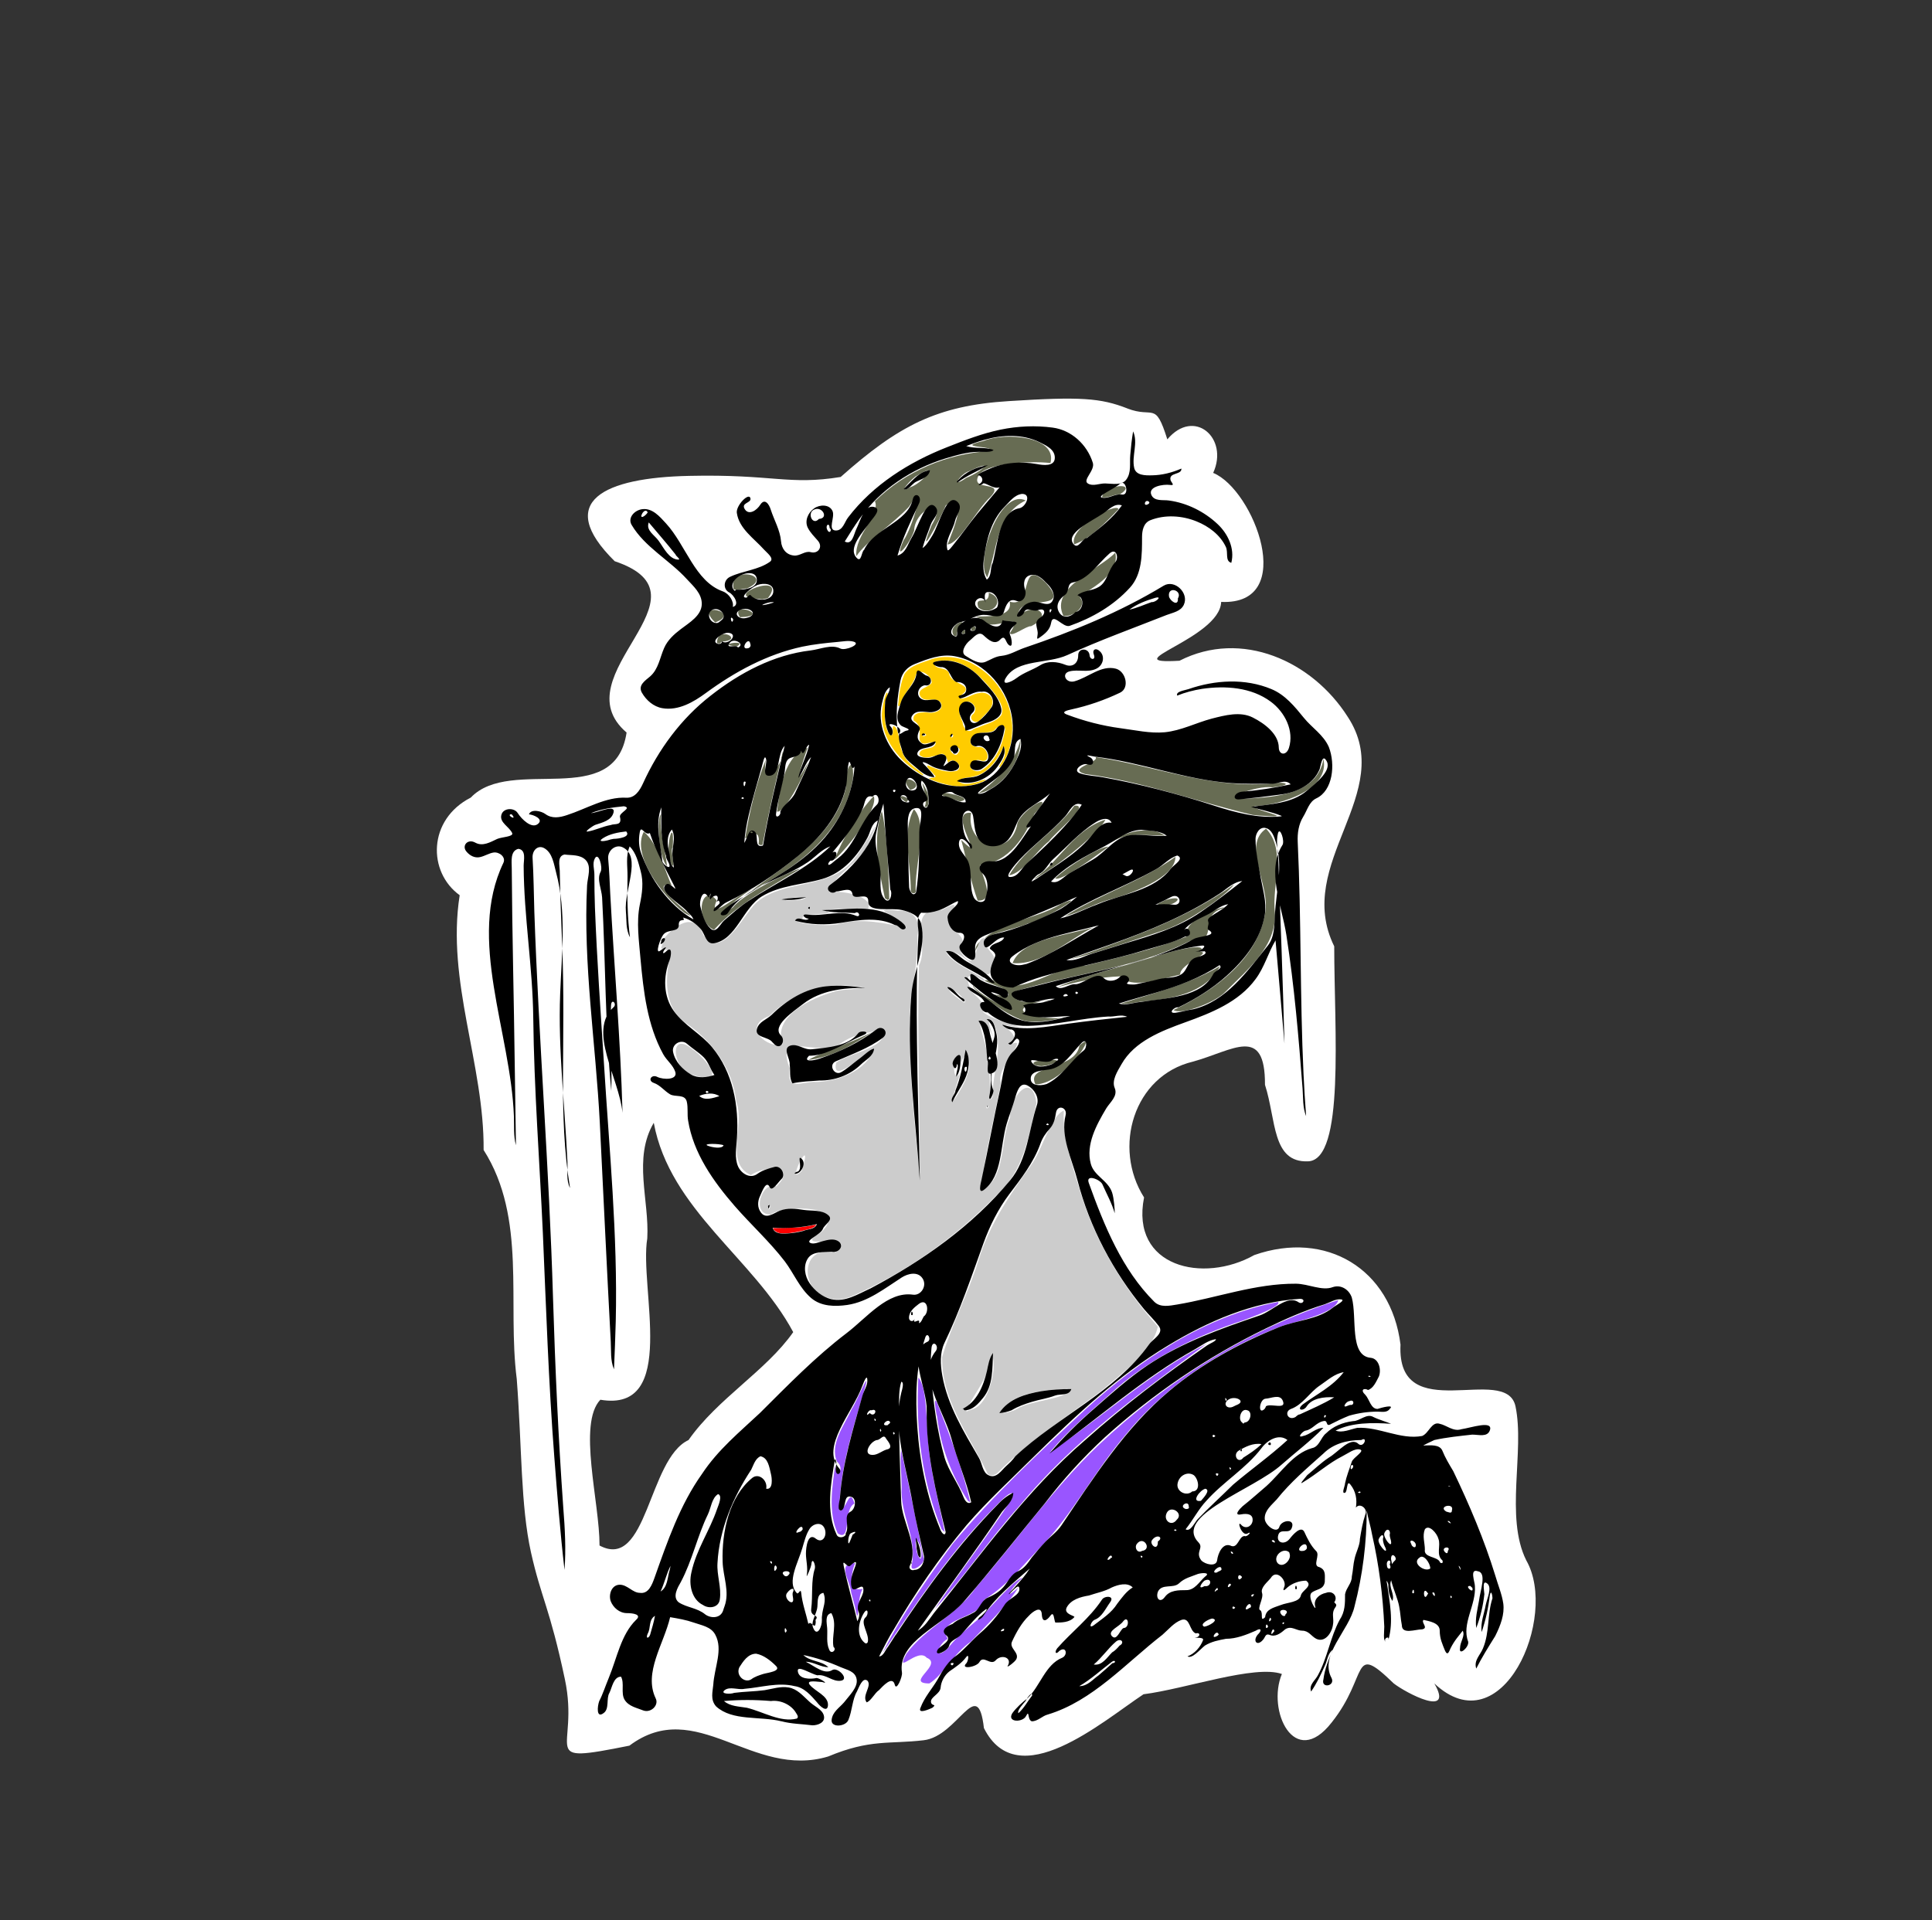 <?xml version="1.0" encoding="UTF-8"?>
<svg id="svg1" width="1357" height="1349" version="1.1" viewBox="0 0 1357 1349" xmlns="http://www.w3.org/2000/svg">
 <rect x="0" y="0" width="1357" height="1349" fill="#333333" stroke="none"/>
 <g id="g1" transform="matrix(.95 0 0 .95 34.64 37.92)">
  <path id="pathBorder01" d="m797 262.1c-19.8-7.7-34.6-8.8-87.6-5.4-53.1 3.3-81.7 18.2-124.3 56.1-38.5 6.3-49.9-2.2-112.1-.8-62.3 1.3-100.1 18.6-55 63.1 76.8 25.8-40.8 84.2 8.8 126.7-8.7 57.9-85.4 16.9-115.2 48.1-31.8 16.3-32 55-8.2 72.2-10 63.7 18.2 125 17.7 188.4 32.1 50.4 17.3 113.1 24.5 169.4 3.9 51.1 2.8 93.1 10.5 128.1 7.6 34 13.9 41 25.1 94s-22.1 63 47.7 49c49.4-37 90.8 25 147 8 31.1-13 45.2-9 70.6-12 25.5-3 39.9-49 44.5-9 25 50 87.7-5 118-25 31.3-4 82.2-22 102.3-15-11.3 27 9.3 71 36.7 36 28-35 14-60 46-29 9 7 45 26 30 0 50 47 92-49 68-91-16-32-1-81-8-114-7-32-88 16-85-45.6-7-56-55-84.8-108.1-66.2-37.8 21.3-91.7 8.9-81.5-42.6-23.4-36.9-7.7-89.9 36-100.4 29.9-8.2 53.6-27.5 53.4 17.1 8.4 25.9 5 57.7 31.9 56.6 27.3-1.1 19.3-97.2 19.3-159-30.4-61.8 47-113.3 10-169.7-26.3-41.4-78.6-64.9-124.4-41.5-50.2 3 30-16.3 30.8-43.5 57.1 2.6 24.2-83.1-5.9-95.4 11.8-25.8-14.1-48.4-33.9-24.8-9.1-28.9-9.9-15.2-29.7-22.9zm-350.1 528.3c11.9 64.3 73.9 100.3 103.1 154.8-20 28.6-55.9 49.1-77.4 79.8-29.9 14-30.4 97-65.8 78 .1-32-16.3-90 .6-107.8 58 9.8 28.6-82.8 34.7-119.3 1.6-28.4-10.7-59.1 4.8-85.5z" fill="#fff"/>
  <path id="pathAccent01" d="m539.7 871.9c-1.7-.4-3.6-1.6-4.2-2.7l-.5-.9 9-.2c9.2-.1 13-.5 19.3-1.7 1.9-.4 3.5-.6 3.5-.5.3.3-.8 1.4-2.1 2-2.2 1.2-12.4 3.5-16.9 4-3.9.4-6.2.4-8.1 0z" fill="#f00" stroke-width=".307"/>
  <path id="pathAccent02" d="m650.7 1205c-18.7 0 10.6-14-2-19-6.6-8-24 14-15-3 14-19 37.7-29 51.5-49 30.3-35 56.9-73 90.3-105 50.7-47.9 111.2-86.1 177.5-107.5-2 9.2-27.8 15.2-39.8 18.5-44.7 16.5-86.2 43.1-116.5 80-24.3 28-41 62-67.5 88-12.2 13-23.3 26-37.9 35-3.4 15-36 13-27.1 29-7.5 4-10.6 17 .2 7 9.1-12 20.9-19 29.1-28 6.9-7 21.3-24 26.2-24-5.8 4-16.3 19-3.2 7-8.6 14-23.2 27-35 40-12.3 8-20.9 25-30.8 31zm-57.8-67c-1.1-10-11-22 2.9-22-3 7-5.5 22 5.7 19-4.8 6-2.3 32-5.9 13-.9-3-1.8-7-2.7-10zm-10-44c-7.2-16-4.1-34-1.8-51-.5 12 8 4 1.3-2-5.7-13 5.5-27 10.9-39 3.5-4.8 14.9-33.5 9.2-13.8-8.5 28.8-18.1 58.8-18.4 88.8 5.5 0 7.4-18 11.2-5-8.6 4-2 29-12.4 22zm33.4 88c14-28 32.5-54 51.4-80 29.9-36 64.4-68 98.7-100 40.4-36.7 87.9-68.6 142.1-79.1 2.6 3.2-18.5 10.8-25.8 13.6-36.1 11.8-70.8 28.9-98.9 54.9-15.1 13.6-30.8 26.6-44 42.6 39-26 73.8-58.5 115.7-80.1-49 36.4-99.3 72.1-138.5 120.1-21.7 24-40.5 52-62.3 76 18.8-28 39.2-54 57.2-82 2.9-12-14.6 9-18.3 12-29.5 31-53.6 67-77.2 102zm62.9-112c-12.2-19-20.1-40-22.8-62-1.5-6-3.3-20.4 1.7-6 8.7 22 17.1 45 22.8 69zm-19.5 21c-14.4-35-19.3-74-17.2-112.2 6.4 6.8 5.9 33.2 7.2 47.2 1.8 23 8 45 12.3 67zm-22 26c3.9-20-8.8-37-7.5-57-.1-9-1.3-20-.5-28 5.7 26 11.4 53 16.6 80 2.4 4-10.8 13-8.6 5zm7.2-7c.1-9-6.8-18-3.6-3-.2 1 3.1 10 3.6 3z" fill="#95f" stroke-width=".614"/>
  <path id="pathAccent03" d="m640.1 529.8c-13.1-9.3-24.3-23.6-24.6-40.3.2-5.9 1.3-11.8 3.5-17.3 2.6.6-2.2 6.4-.9 9.1-.3 7.3-1.2 15.4 2.9 21.7 5.4 4 0-10.3 5-4.6 3 5.4 1.9 12.1 4.7 17.8 2.3 7.6 9.9 11.4 15.3 16.5 1 2.5-4.7-2.4-5.9-2.9zm26.9 11.2c-5.8-1.2-11.5-2.7-16.8-5.3 1.8-.6 7.4-.1 3.7-3-.9-1.8-6.5-5.8-4.3-6.6 6.6 2.9 14.1 5.9 21.3 4 6-3.1-3-11.2-6.3-5.9-1.2-3.4-2.2-8.5-7.1-6-4.6 1.1-10.2 3.9-14.2.1 0-6.8 10.9-2.6 12.1-8.8-2.8-2.4-10.7 4.1-12-2.8.2-5.2 1.1-10.9-4.3-13.7-1.8-6.5 7.5-6.6 11.8-5.8 4 .3 10.5-2 8.4-7.1-3.4-5.6-11.8.4-15.3-5.1-3.1-5.8 6-6.3 8.3-9.9.9-4.6-8.6-11.5-11.4-6.6-1.8 8.2-9 13.8-11.5 21.8-.9 2.9-2.3 2.8-1.6-.4.5-7.3 1.6-14.7 4.5-21.4 4.6-6.7 13.1-8.2 20.2-11 10.5-3.2 22.2-1.4 31.6 4.3 17.7 9.9 29.3 30.2 27.7 50.6-.5 8.9-3.3 17.8-8.7 24.9-2.3 1.1 1.8-4.7 2.3-6 1.6-2.2 1.6-9.3 0-8.7-4.4 9.4-11.2 19.5-22.1 21.7-3.4 1.1-9.7.6-11 3.6 3.8 3.5 10.4 1.2 15 .2 2-1.5 8.2-2.1 2.8 0-7.2 3.1-15.4 4.3-23.1 2.9zm23-11.7c9.9-6.6 14.8-18.5 16.7-29.8-.8-5.7-6.1-2.1-8 .7-5.2 3.3-13.5-.5-16.9 5.6-2.9 4.7 2.3 7.3 6.3 6.7 6.1.4 8.5 12.2.7 10-5.3-2.2-11.7 5.1-4.8 7.5 2 .8 4.2.4 6-.7zm-18.2-12.2c5.4-6-10.2-7.3-4.6-.6 1 1.4 3.6 2.8 4.6.6zm-3.4-13.1c-2.6-3.8-2.1 4.8 0 0zm-20-.4c-2.4-3.3-4.3 2.6-.7.5zm38.5-5.6c5.8-2.7 13-3.8 17-9.2 2.3-5.8-2-11.4-5.1-16-7.3-9.1-15.5-18.6-26.8-22.7-5.5-1.8-11.6-2.2-17.3-.6-2.3 6.7 10.2 2.9 10.7 9.4 1.9 5.4 8.2 6.1 11.6 9.3 2.9 4.3-5.8 5.9-3.4 8.6 5 .1 9.2-3.9 14.2-4.2 4.7-1.2 10.2 2.3 9.5 7.4-.7 5.5-6.1 8.4-9 12.5-3.5 4-9.8-1.3-5-4.6 4.5-5-3.6-12.2-8.2-7.6-4.2 3.6-1.7 9.6.1 13.8.3 4.1 3.7 8.9 8 5.3 1.2-.6 2.4-1.1 3.7-1.4z" fill="#fc0" stroke-width=".868"/>
  <path id="pathHair01" d="m561.2 743.9c11.2-6.4 33.1-13.1 47.4-20.7-14.2 9.5-30.2 18.8-47.4 20.7zm222.6-159.8c10.2-9.8 31.6-13.4 40.8-6.1-14.3.1-28.7-3.3-40.8 6.1zm8.3 118.2c24.9-8 51-14.4 73.5-27.8-11.2 21-37.2 24.4-59 26.4-4.8.8-9.6 2-14.5 1.4zm33.1-76.6c18.3-5.4 4.9 7.4-6 3zm-79.7 64.4c20-9.1 49.3-15.3 72.9-23 12.9-4.2 39.1-10.4 32.5-3.3 9.1 1.2-15.3 9.1-14.8 17-16.6 4-36.4 10.6-44.3 1.3-14.9.6-29.8 3.3-46.3 8zm-22.2 25.3c-12-1.3-41.7-23.9-40.4-26.5 6.7 9.8 43.2 25.9 19.4 8.2-14.5-5.3 18.5 5.4 2.4-6.2-20.7-8.4-12.2-5-7-6 21.2 13.9 45.3-11.3 68.5-10.8 25.9-6.3 52-12.2 76.7-22.3-9.5-10.5 31.9-24 24.7-20-19.7 6.3-.5 24.9-24.3 24.1-41 20.9-88 24-131.3 38 .6 15.8 50-.4 16.3 8-26.6 8 17.6 13.5 22.8 10.2-9 2.5-18.4 4.2-27.8 3.3zm6.6 32.7c-12.6-5 32.1-6.6 8.1-.2l-4.4.6zm-.8 13.9c-7.8-15.3 29.5-10 32.5-28.7 15.5-14.2-10.1 28.5-32.5 28.7zm102.1-55c29.8-14.1 62.3-37.3 67.8-72.2 3.8-19.8-17.5-49.6.6-61.9 15.2 16 4.2 41.6 6.5 61.9 1.5 25.5-20.9 42.7-37 59.2-8.2 8-32.7 16.9-37.9 13zm58.5-144.3c-41.3-9.7-81.4-24.9-123.8-30.2-14.3-4 11.1-8.7 7.6-12.6 42.8 6.3 84.3 23.3 128.2 19.7 12.9-2 18.8 1 2.6 2.7-11.6-1.7-43.8 10.2-14.4 8.1 20.2-1.2 48.2-4.6 52.1-29.1 5 22.7-31.2 34.1-50.8 34.9-3.3 2.8 32.8 9.1 6.9 7.2l-3.3-.2zm-205 100.5c9.8-21.5 43.7-21.9 63.4-34.7 23.4-9.9-15.7 13.4-24.5 14.5-12.2 5.7-39.1 7.9-38.9 20.2zm2.1-116.3c14.4-10.3 27.4-23.3 31.2-39.9.6 17.2-14.2 36.5-31.2 39.9zm-39.8 9.8c4.3-5.5-7-28.7 2.5-10.3 0 2.4 2.4 11.7-2.5 10.3zm26.3-3.9c-41.6-12.8 17.2-3.5 0 0zm-39.8.5c-12-7.8 6.2-3.7 0 0zm3-9c-12.2-15.5 14.5-4.2 0 0zm-117.4 74.4c26.3-19.5 62.5-40.8 70.1-77.2-1.7-12.6 5.9-24.6 5-6.3-6.1 40.2-41.1 66.4-75.1 83.5zm155.7-190c.5-7.2 5.1 1.1 0 0zm6.8-2.3c0-7.6 7.7.4 0 0zm-12.6 3.9c-6.7-7.8 15-16.7 2.2-3l-.5 3.2zm41.2-2c12.9-19.7-15.2 2.2-21.3-10.7-14.3-4.6 25 3.8 21.1-12.6 18.2 5.5 6.5-33.9 26.7-14 21.1 23.6-22.7 6.5-20.2 25.2 10.6-11.9 27.6-1.8 9.3 7-3.3-.5-14.3 8.4-15.6 5.1zm68.1-100.4c1.4-9.7 27.3-11.5 13.4-2.3-4.6-.1-8.7 3-13.4 2.3zm-20.6 34.7c-3.9-12.9 31.7-31.2 32.8-26-9.1 9.6-21.4 22.3-32.8 26zm-7.9 53c-10.4-21.3 26.2-34 38.3-46.8 3.9 17-21 27.6-26.2 32.8 6.1 7.2-5.7 15-12.1 14zm-62.9-6.2c-3.4-10 8.3-.3 7.7-11 13.7 4.6 2.1 18.8-7.7 11zm4.7-25.9c-4.2-18.6 13.4-61.8 30.3-53.3-22 10.3-21.1 36.9-28.5 57zm-94.9-12.1c-1.6-15.5 18-30.8 13.7-40.6 22.6-22.4 53.8-35.4 85.4-37.2 3.7-4.2-27.9-2-4.9-7.5 15.2-6.4 54.5-3.8 49.3 16.4-16.1-1.8-49.2.3-53.3 9.6-6.1 11.8 20.7 2.9 8.8 15.6-10.4 9.5-22.8 34.4-31.6 35 3.2-8.2 17.3-41.6-1.3-28.9-3.9 9.9-22.6 44.7-10.5 14.7 13.5-22.5-12.3-12.6-12.9 3.9-2.4 8.7-16.1 25.8-7.7 7 5.4-6.8 18.7-48.7 3.9-24.6-11.5 12.5-32.3 26.2-38.9 36.6zm39.8-51c9-2.8 23.1-20 5.1-8.6-3.1 1.1-15.8 14.7-5.1 8.6zm41.4-6.9c12.7-5.3 21.2-14.2 2.5-5.1-6.6 1.7-14.6 13.6-2.5 5.1zm-172 82.1c-4.1-18.2 31.5-9.9 9.8-.3-2.9-.2-7.6 2.2-9.8.3zm-13.6 24.8c-16.9-16.2 20.6-7.9 0 0zm16 17.7c-17.2-1.4 9.2-5.3 0 0zm-14.6-2.3c-.6-13.8 21.4-2.4 3.3-1.2l-1.1 1.3zm16.9-19.3c-8.1-12.7 24.8-.7 0 0zm12.2-13.7c-26.4-1.4 24.1-21 8.5-.4l-4.1.9zm-66.2 197.8c-6.4-7.1-7.6-36.1-4.3-38.4-1.8 12.3 4 30 4.3 38.4zm3.9-.6c-7-10 2.1-40.4.4-13.2-2.2 1.6 2.4 15.5-.4 13.2zm9.1 35.1c-16.6-12.8-39.2-42.6-30.1-59.9 10.5 8.1 17 32.9 20.6 39.4-22.6-3.3 28.2 31.3 9.5 20.5zm19.6 11.4c-12.8-10.2-5.7-33.1 4.2-20.6-7.1 17.2 15.4-5.5 27.3-8.5-8.2 2.3-36.3 28.9-15.4 13.8 9.1-11.7 49.5-29.9 49.4-28.4-21.9 13.7-45.6 25.5-63.3 44.9zm48.8-86.3c2.5-18.6 5.5-41.1 22.7-47.2-3.7 10.1-11.6 34 .2 10.9-3.1 11.3-18.2 38.3-22.9 36.3zm-13.6 24.2c1.9-15.1-10.1-2.6-9.9-4.7 3.1-19.3 8.3-40.9 15.2-57.7-3.9 26.3 15.1-1.2 12.7-6.5-5.4 23-10.7 46.1-15.1 69.3l-1.2.3zm56.3 11.3c5.7-15.7 17.8-35.2 28.8-46.9 3.7 9.2-18.8 37.7-28.8 46.9zm56.2 23.2c.3-19.5-7-43.2 2.3-60.4 10.9 11.4.2 42.6 1.4 60.9-.2 2-3.6 1.5-3.7-.5zm-19.1 5.4c-4.4-20.4-9.4-43.5-2.3-64.4 3.5 13.6 5.1 45 5.5 65.1l-1.2.6zm125.9-14.7c9.6-9.4 34.4-24 39.4-23.4-9.9 7.2-35.3 26.2-39.4 23.4zm-13.9-1c17.3-12 27.9-34.9 51-42.4-3.2 8-30.4 30.6-45.9 40-1.2.8-10 6.4-5.1 2.4zm-20.2-1.2c12-20.4 34.5-32.3 48.3-51.5 12.8-1.3-14.9 20.2-18.8 26.3-9.5 7.2-19 23.4-29.5 25.2zm-23.2 18.7c-5.1-13.8-8.6-31.9-12.2-44.9 20.8 20.5-11.8-22.1 7.3-20-4.4 25.3 29.6 34.7 34.3 7.6 3.9-10.8 29.9-25.5 12.5-6.8-6.4 15.8-18.6 35.9-40.1 37.8.3 6.2 12.4 26.9-1.8 26.3zm64.4 11.6c26.3-16.4 56.6-25.8 81.8-44 0 15.6-33.3 27.6-51 32.3-10.4 3.3-20.2 8.9-30.8 11.7zm3.7 31.9c41.9-15 85-29.1 121.4-55.5-4.9 7.5-35.2 29.3-54.2 34.7-22.2 7.2-44.6 15.3-67.2 20.8zm-42.3 2.7c6.4-17.7 40.3-20.5 59.5-26.4-18.7 9.4-37.9 28.1-59.5 26.4z" fill="#676c53" stroke-width=".307"/>
  <path id="pathBody01" d="m476 755c-14.9-2.3-18.9-33.9-.6-19.1 9.2 6.2 27.5 27.8.6 19.1zm100.8 165.1c-22.7-5-21.6-40.4 4.5-33.9 19.1-16.6-35.5.1-10.7-14.8 21.3-20.1-26.5-20.7-37.3-13.2-14.8.3-6.6-25.1 4.3-20.8 16.2-16-9.1-15.4-18.9-8.3-19.8-9.1-4.3-37-10.7-53.9-2.5-23.6-16.8-44-35.9-57.5-19.2-12.3-16.6-35.7-12.5-54.5-10.6-2.5-6.8-.1-4.9-9.5 6.9-8 21.6-20.8 28.9-2.1 14.4 19.3 29.5-15.6 39.6-24.4 21-17.5 55.2-8.8 72.4-32.6 7.4-8.6 22.7-39.6 10.7-12.4-5.4 15.5-26.3 24-29.6 37.7 10-1.6 32.9 3.1 28.6 12.2-8.6.2-34.5-.9-29.4 2.7 5.8 1.8-21.5 0-18.9 4.7-14.4 3.4 20.2 6.2 26.5 3.9 16.7-5.1 36.3 0 50.2 2.6-5.7-9.6-30.6-14.9-6-12.5 12.4-.6 16.4 8.1 14.1 18.5 1.1 24.3-7.4 47.7-5.5 72.1.1 34.8 3.5 69.7 7.3 104.3.1-51.5-2.2-103-.6-154.5 8.2-15.8-9.9-42.7 16.9-40.9 12.4-6.5 10.9-4.5 4.1 6 2.9 11.9 16.3 11.7 9.8 25.1 13.5 19.5 9.8-13.1 18.1-10-2.5 9.1 13.9 11.9 3.9 23.4-.3 12.8-22.4-18.2-32.6-13.3 3.5 9.2 33.5 20.1 27.5 21.3-14.6-10.6-12.4 2-9.6 4.8-4.2 2.1 13.2 9.8 9.2 17.9 6.3 7.4 44.1 14.3 16.9 10.1-3.7 1.2 13.4 7.7 2.6 14.6 17.2-8.5-10.8 17.7-6.2 27.5-4.9 26.7-12.1 53.4-14.8 80.2 18.8-8.6 14-36.9 21.5-54.2-.6-14.4 16.3-35.1 19.5-10.5-5.5 24.1-9.6 50.7-29.3 67.8-30.7 31.7-67.7 57.9-108.2 75.4-4.9 1.6-10.5 2.8-15.5 1zm-43.8-67.5c-2.3-5.9-1.7 5.7 0 0zm23.3-26.6c9.7-31.6-13.3 13.6 0 0zm138.1-47.2c-2.2-3.1-2.2 3.1 0 0zm-16.7-20.8c7.2-19.5-2.8-20.3-3.1-11.6-5.2-18.9-9 18.5-1.1 7.3-2.8 10.1-11.1 32 .9 11l1.7-3.3zm19.8 12.9c-.6-18.1 9.2-37.4-.1-55.8-8.8-7.6 7.6 27.4-2.5 5.5-15.5-18 1.2 15.9-1.7 23.7 3.4 9.2 1.5 20.9 2.7 29.1zm-131.8-10.7c16.7.1 39.4-8.4 43.7-24.8-6.7 3.4-31.6 27.8-27.6 10.5 9.7-7.3 41.3-11.5 33.9-25.6-12 5.6-18.9 2.8-31.9 12.3-14 9.1-47.9-11.3-36.4 17.3-2.2 17 6.6 10.7 18.3 10.2zm-23.5-28c-7.9-20.7 21.7-34.3 38.8-39 3.6-1.7 31.2-2.1 16.6-3.4-24.1-4.5-48.1 4.8-65.3 21.6-21 7.8-.7 25 9.9 20.8zm134.7-31.8c-6.6-10.5-20.3-12.5-3.3-.8-.6-.5 4.2 3.6 3.3.8zm-114.4-68.8c-1.3-3.4-2.2 4.4 0 0zm-3.3-7.2c-7.4-3-25.5 3.3-5.9 1.2l2.9-.3zm134.6 425.6c-13.3-28-34.3-54.2-33.7-86.4 7.2-24.2 19.2-46.9 26.8-71.2 7.8-26.1 23.1-48.6 38.8-70.5 8.8-11.7 14.1-36 24.4-40.6-1.2 19.9 6.1 39.7 11.8 59 11.2 37.5 31.7 71.7 57.7 100.8-3.9 18.4-26.5 34.3-41.6 47.4-26.2 19.5-53.7 37.5-76.7 60.5-2 2-5.3 3-7.5 1zm21.7-48c9.5-6.6 39.6-7.3 37.8-14.8-16.8.6-42.9 2.7-50 17.8 4.3 0 8.3-1 12.2-3zm-32.4 0c14-4.8 18.2-39.5 13.1-38.5-.4 14.8-16.7 32.5-18.2 40.5l2.2-1z" fill="#ccc" stroke-width=".868"/>
  <path id="pathMain01" d="m541.3 1233c-16.1-4-36.2 0-48.3-11-4.5-5-2.5-11-2.1-16 .8-13 7.4-26 1.5-37-3.1-6-10.3-7-15.9-9-5.7-2-11.5-3-17.5-4-4.7 20-19.8 41-10.7 60 2.6 5-3.4 11-9.1 9-4.9-2-10.9-3-13.9-8-2.9-5 .1-12-2.6-17-5.6 0-6.6 8-8.6 12-2.5 4 .2 12-4.4 15-5.3 4-4.6-5-3.1-9 2.6-5 4.5-11 7-17 6.2-15 9-32 20.2-43 4.5-4-2.1-5-6.7-5-5.5 0-10.2-4-12.1-9-1.6-5 .8-12 6.8-12 5.6 0 9.5 6 14.8 6 6.4 1 9-6 10.8-11 9.6-27 18.8-54 35.2-77 11.9-18 27.9-31 42.8-45 20.7-20.6 41-41.5 64-59 15.1-11.5 30.3-31.1 49.1-28.5 6.1.9 10.8-6.8 7-12.2-3.5-5.1-10.6-3.5-15.3-.5-12.6 8.1-24.9 18-40.2 20.3-9.1 1.3-19.2 1.2-26.6-5-8.7-7.4-12.9-18.3-19.6-27.2-11.2-14.6-25-27.1-37.1-41-15.8-18.2-30.5-39-34.4-63.1-.8-4.6.1-9.5-1-14.1-1.4-5.8-8.7-3.1-12.4-5.4-4.2-2.5-7.3-6.8-12-8.4-4.8-1.7-1.7-6.7 2.7-4.4 4.3 2.1 15.2 2.4 13.2-3.8-1.7-5.1-6.2-8.2-8.9-13-11.8-21.5-14.6-46.4-16.8-70.5-1.1-13.3-3.2-27-.5-40.2 1.7-8.1 2.9-16.5.6-24.8-1.7-6.4-3.3-13.3-8.1-18.2-3.1 7.1-1.5 14.8-1.6 22.4-.3 14.9-.1 29.9 1.8 44.8-3.2-5.9-2.4-12.6-3-19-1.5-15.8 11.9-40.5-2.3-47.5-5.2-2.6-11.4 2.3-10.8 8.5.8 8.4 1.1 16.9 1.5 25.4 2.9 54.1 7.6 108.2 9.1 162.4-2.6-26-26-60.6-6.6-78.1 2.8-2.4-1.6-7-1.9-1.3-1.2 21.1.9 42.2.2 63.3-4.6-47.6-4.2-95.4-6.8-143.2-.4-6.3-4.1-13.4-1.1-18.9 1.8-3.3-1.6-15.2-4.3-9.8-1.9 3.6-.3 7.9-.3 11.8 0 8.1.1 16.2.4 24.3 1.5 38.7 4.2 77.2 6.7 115.8 3.9 63.4 10.2 126.7 8.7 190.1-.3 11.9-.8 23.8-1.3 35.7-2.8-6.6-2-13.7-2.4-20.6-2.9-54-5.4-107.9-8.1-161.9-3-58.5-12.4-117-9.4-175.5.4-6.2 3.6-14-1.2-18.8-4.1-4-10.3-3.2-15.5-3.9-5.5 1.2-3.6 7.9-3.5 12 .3 19.3 1.2 38.7 1.9 58 1.2 31.6.6 63.1.5 94.7-.1 27.3.7 54.8 5.2 81.9-3-5.8-1.6-12.4-1.9-18.8-1.9-41.6-7-83.1-5.4-124.7 1.1-29.9 4.8-60.5-3-89.8-1.7-6.3-2.6-14.3-8.6-17.9-4.7-2.8-9.2 1.4-8.8 7.2.8 13.2.9 26.5 1.3 39.7 3.3 95.2 11 190.1 13.8 285.3 1.6 51.7 3.9 103.4 7.6 155.4 1.2 15 2.1 31 .9 46-3.2-28-5.4-56-7.5-83-4.3-55.6-6.1-110.9-8.5-166.1-2.4-53.1-6.5-106.1-7.1-159.2-.4-37.5-6.9-74.7-7.1-112.4 0-4.1 2.1-11.7-3.9-12.5-6.2 1.5-4.9 9.5-4.9 14.3.3 48.4 1.6 96.7 2.2 145.1.3 20 .6 39.9.9 59.8-1.9-7-1.2-14.2-1.5-21.4-2.3-62.4-34.8-131-7.8-187.4 2.1-4.3-3-8.2-7.1-7.7-3.5.5-6.5 2.6-10.1 3.4-3.9.9-7.6-1-10.2-4.2-3.5-4.3 1.1-9.7 6.8-6.4 5.4 2.9 11.1-.5 16-2.8 3.3-1.5 12.4-1.6 11.1-4.4-2.2-4.7-9.4-7.7-8-13.3 1.3-5.4 9.4-5.6 12-1.6 3.2 5 10.4 11.8 14.9 8.3 5-3.8-3.7-7.1-6.5-7.2 1.6-4.3 9.3-2.4 12.2-.2 4.8 3.5 10.4 2.6 15.8.8 14.6-4.7 28.8-13.7 44-12.9 6.3.3 9.8-5.1 12.3-10.5 11.4-25.1 28.2-48 50.1-65 21.4-16.8 46.5-30.2 73.8-33.4 7.3-.9 15.5-4.8 22.1-1.4 3.7 1.8 15.7-3.3 9.8-5.1-3.8-1.1-8-.1-11.9.2-8.8.8-17.5 1.7-26.1 3.5-26 5.6-49.8 18.5-71.2 34.2-9.2 6.8-20.4 13.3-32.2 11.3-6.6-1.1-12-5.9-15.2-11.5-3-5.4 2.2-8.7 6.1-12 6.2-5.4 7.2-13.9 10.4-21.1 2.5-5.7 7.2-10 12.2-13.8 6.4-4.9 15.4-10 15.6-18.6.1-7.8-6.2-13.2-11-18.4-12.9-14.2-31.2-23.7-40.9-40.2-3.1-5.3 2.3-11 8.1-11.6 7.4-.8 12.7 5.5 17.3 10.5 14.8 16.1 21.4 42.9 42 50.3 4.8 1.7 8.4 7.6 7.4 11.5 5.6-1.4.7-9-2.6-10.7-4.7-2.3-4.4-9.3.7-11.6 9.5-4.5 20.9-5 29.4-11.1 3.5-2.5-2.4-6.7-4.3-8.9-7.5-8.4-18.6-15.6-20.2-27.3-.7-5.5 9.3-15.7 10.1-10.5.5 3.4-7.4 3-4.1 8 3.1 4.6 8.9.5 11.3-3.4 3.3-5.2 6.5-.6 7.8 3.6 2.5 7.8 6.9 15.1 7.6 23.4.4 5.2 3.5 9.9 9.5 10.5 4.5.5 8.1-3.6 12.4-2.5 5.5 1.5 9.4-3.9 5.2-8.6-2.6-3-5.4-5.7-7.3-9.4-2.5-5 0-11.1 4.7-14.4 4.1-2.9 11.4-3.1 13.6 2.1 1.9 4.5-3.9 14.1 2.3 14.3 5.4.1 6.5-6.3 9.2-9.7 18.5-24.2 45.1-40.9 73.1-51.9 12.9-5.1 26-10.2 39.6-13 12.7-2.6 25.8-3.2 38.5-1.5 13.7 1.8 25.4 12.3 29.7 26 1.8 5.7-7.8 12.7-3.7 15.3 3.8 2.4 8.5-.1 12.9 0 5.2.1 12.1 1.7 15.5-2.8 4-5.3 2.4-12.1 3-18.3.5-5.8 1.1-11.6 2.1-17.4 3.9 8.5-1.2 18.2.8 27 1.3 5.7 8.4 5.6 13.1 5.5 7.5-.1 14.9-2 21.8-5 .4 4.9-9.6 2.6-8 8.6.4 1.5 3.7 4.2-.4 3.5-5.2-.7-16.5 1.3-13.8 7.4 2.2 4.9 8.6 3.5 12.9 4.1 13.4 1.8 26.2 8.2 36 17.4 7.7 7.2 12.9 18.1 10.2 28.7-4.8-1.4-2.1-7.5-4-11.7-4.2-9-12.7-15.3-21.6-18.9-10.8-4.4-23.5-5.2-34.3-.9-5 2-6.1 7.6-6.1 12.5 0 12.9.1 27.5-9 37.4-12.1 13.3-28 22.4-44.5 28.2-5 1.7-12.4-10.2-13.7-2.3-.9 5-3.8 7.6-8.3 10.8-2.6 1.9-2.1 1.1-1.7-2.2.6-4.4-3.7-8.9 2.1-12.5 4-2.4 4-7.7-2.1-5.3-3.8 1.4-8.3-3.3-10.2 1.9-1 2.8-7.1 4.6-4.3.2 2.5-4.2 5.4-7.7 11.3-8.4 4.7-.6 11.7 4.7 14.4-1.1 2.1-4.4-.8-9-4.1-12.2-3.2-3.3-7.2-7.7-12.4-6.4-4.9 1.1-5.5 6.5-4 10.6 1.6 4.3-1.5 10.5-6.8 8.3-5.2-2-7.4 3.4-8.8 8.2-1.7 5.9-10 2.1-14.4 2.3-6.2-.3-11.3 4.2-17.5 5.3-4 .7-10 7.2-5.5 10 5 3 1.1-4.4 4.3-7.5 4.8-4.7 13.2-8 18.6-3.4 4.1 3.5 12.2 7.6 13.4-.5 2.9 1.3 12.5.2 10.1 2.8-2.3 2.3-6.2 4.5-4.2 8.8.9 2.1 2.2 9.7-1.4 6.6-2.3-2-2.4-7.9-6.2-3.8-4.1 4.3-8.7.1-12.3-3.2-3.7-3.5-7.3 1.6-10.1 3.8-3.3 2.6-7.3 8.9-3.1 11.4 4.2 2.6 9.8 6.5 14.7 4.4 3.9-1.6 7.2-4 11.8-4.4 6-.6 11.1-3.9 16.8-5.9 35.7-12.1 70.8-26.4 103.1-46 8.2-4.9 18.9 5.5 14.9 14.1-2.3 5-8.2 5.8-12.8 7.6-24.5 9.7-49.3 18.6-73.3 29.6-14.7 6.7-36.9 2.9-45.4 16.7-3.9 6.3 3.4 3.7 8 .2 5.3-4 11.5-5.8 17.2-9.3 5.6-3.5 12.7-2.8 18.7-.4 4.8 2 9.5-.6 9.5-7 0-5.8 8-5.5 8.4-.1.3 3.7 4.8 3.8 3.2-.3-1.5-3.8 1.4-5.7 4.7-2.3 3.6 3.7 2.2 10.1-2.9 12.6-6.2 3.1-13.5.3-19.9 2-6.2 1.6-2.6 9.1 3.8 7.3 10.3-2.9 19.8-12.2 30.6-9.3 7.3 2 10.3 14.2 3.1 17.7-11.5 5.5-23.6 9.7-36 12.4-2.7.6-8.6 1.9-3.1 3.9 12.7 4.8 25.9 8.2 39.3 10 10.9 1.4 21.8 4 32.8 3 12.1-1.2 23.1-7 34.8-10.1 9.8-2.5 21-5.5 30.3-.8 9.1 4.6 19.1 12.4 19.2 22.2.1 5.5 5.5 6.3 7.5.3 4-12.7-3-26.5-13.4-34.2-14.4-10.7-33.5-12-50.8-9.5-6.3 1-12.5 2.6-18.4 5-1.3-3.1 5.7-3.9 8.3-4.8 19.6-6.8 41.8-8.2 61.4 0 10.1 4.2 17.2 12.9 24 21.3 5.9 7.3 14.4 12.4 18.4 21.5 5 12.9 3 32.3-9.3 38-5.3 2.5-6.6 8.7-9.7 13.7-3.3 5.4-4.3 11.9-4 18.5 2.7 57.3 1.6 114.6 4.3 171.9.5 10.3 1.1 20.6 1.9 30.9-2.6-6.5-2.1-13.5-2.6-20.3-2.9-38-6.1-75.9-12-113.7-3.4-21.9-14.9-47.7-2.9-66.5 1.9-2.8-1.8-14-3.3-8.7-1.5 5.9-.1 12 .2 18 1.7 45.9 3.4 91.7 4.6 137.5-2.2-25.4-4.3-50.9-6.6-76.3-5.5 9.3-8.2 19.9-14.8 28.7-12.4 16.9-32.6 24.9-52 31.9-17.7 6.4-37.6 14.1-47.1 31-3.1 5.4-7.4 12-5 17.6 2.5 6-3.5 10.5-6.3 15.1-7.3 12.3-15.2 26.8-11.4 40.9 2.4 9.1 12.8 12.2 15.8 21.4 1.4 4.4 2 13 1.9 15.2-2.1-7.4-5.7-13.7-9.1-21.4-1.7-3.7-12.5-7.8-10.1-1.1 11.4 31.7 24.7 64.3 48.5 88 4.5 4.4 11.2 2.9 16.8 2 29.3-4.9 57.8-15.6 87.9-15.4 9.3.1 19.3 5.6 27.3 2.5 6-2 12 1.8 14 7.8 4 14.9-2 43.1 14 44.5 6 .6 8 8.8 6 13.8-2 3.8-4 8.7-8 10-3-1.7-6-.1-2 3.6 3 3.2 4 10.4 9 10.4 3-1 13-3.6 9 0-2 3-6 2-9 2-7 0-14 1-21 3-5 2-9 4-13 6-5 3-2-3-6-2-5.3 1-7.9 6-12.9 7-2.2 0-7.4 6-2.1 4 5.2-1 9.2-6 15-6-9.8 10-20.5 18-30.7 27-21 19-81.1 38-61.4 58 3.6 4-2.8 7 1.8 13 2.8 3 11 5 11.7 0 .6-5 4-13 9.7-11 5.8 3 6.2-7 10.6-7 2.1 1 5.9-4 2.4-2-4.5 3-8.7-11-4.6-6 3 3 7.4 1 8.1-3 .7-5-3.4-6-8.6-5-5.6 1-1-4 1.2-6 6.3-5 11.8-10 17.7-15 11-10 19.6-24 33.6-28 5.6-1 6.5-8 10.5-11 5-5 12-8 20-9 5 0 10-6 15-3 4 2 11 4 13 5-14-1-29-1-41 5 5 2 11-1 16-2 16-1 32 9 48 6 5-2 7-11 13-9 5 1 10 6 16 4 7-1 24-7 21 1-2 5-8 3-13 3-9 1-19 2-28 4-2 1-11 5-7 4 4 0 11-1 13 4s5 10 8 15c12 25 23 51 31 77 2 7 5 14 6 21 1 8-2 16-6 24-5 8-10 16-14 24-2-6 3-10 5-15 5-12 3-25 7-37 0-2-1-7-2-2-1 9-3 18-6 27-1-7 2-14 3-20 1-5 5-13 1-16s-2 6-2 8c-1 9-3 17-6 25-1-7 1-14 2-20 1-8 6-21-1-22-6-2-2 8-2 11 1 14-10 28-5 41 1 4-7 11-6 5 0-5 4-9 2-13-3 4-6 7-9 13-1 2-2 6-4 2-2-5-4-9-4-15s-8-7-12-8c-2 2 4 6-1 7-5 0-15 4-15-3-1-5-1-9-2-14-2-11-12-26-3-34 2-2-3-7-3-1 1 5 2 10 0 16-2 5 3 10 1 15-2-3-3-7-3-12 0-1-2-5-1-1 2 14 5 28 1 42 1-4-4-1-2 1-2-1-1-7-1-11-1-23-4-46-9-68-1-6-3-12-4-18 0 24-3 48-9 71-4 18-26.2 36-17 53 3 6-8 8-6 1 1-8 4-15 7-22-4 3-4 8-6 12-3.1 7-6 13-10.1 19-1.8-5 2.9-8 5-12 7.1-13 9.1-28 16.1-41 4-6 4-12 4-19 1-5 5-8 5-13 1-5 1-9 2-13 1-5 4-10 4-15 1-6 2-12 4-18 2-4-4-9-7-5 1-6 0-12-4-17-3-4-2 5-4 6-3 1 0-5 0-7 1-5 3-10 5-16 1-3 10-8 6-9s-9 3-13 5c-10 5-18.7 13-28.7 19-4.3 3 1.2-3 2.7-5 4.9-4 10-9 16-13 7-4 16-16 22-10 4 3 7-6 2-3-11 0-21 3-28 10-12.3 11-24.2 21-34.6 34-3.6 4-8.9 8-8.8 14 0 5 9.3 12 10.9 6 1.7-5 11.9-6 9.1 1-1.7 5-8.3 0-9.9 5-2 6 4.5 8 8.4 3 2.3-3 8.4-10 10.8-5 2.3 5 4.7 10 8.6 14 3.5 3-3 11 2.5 12 5 2 4 6 4 11-1 6-6.3 5-9.8 8-3.3 3 4.1 15 2.7 10s2.9-9 8.1-10c5-2 9 3 6 7 2 2 2 2 0 5-2 4 0 7-1 12-1 6-6 13-12.3 10-3.8-2-5.5-6-10.4-6-4.4 0-8-4-12.6-1-3.4 3-7.4 6-11.7 4-3.1-1-2.9 2-4.9 4-4.5 5-8 0-2.8-5 2.6-3 .8-4-2.3-2-6.9 3-14.4 6-22 6-5.4 1-10.7 2-15.6 5-3.8 3-9.4 10-12.9 8 5.4-2 9.6-7 11.5-12 1.1-3-9.8-1-4.8-2 3.1-1 2.6-4-.6-3-4.9-2-4-12-10.5-10-5.6 2-9.5 7-14.1 11-27.1 21-51.6 49-84.8 59-4.1 1-7.3 5-11.8 5-3.4-1-1.6-9-4.2-4-2.3 5-14.5 5-10.2-2 2.9-4 7.3-8 11.2-11 9.4-9 13.2-25 25.7-30 4.3-2 3-9-2.2-5-2.5 3-3.8 1-1.5-2 10.5-12 23.8-22 33.1-36 1.9-3 9.7-3 6 2-3.6 5-6.1 11-11.6 13-2.3 1-4.9 7-.5 4 6.4-5 13-9 17.4-16 3.1-4 6.5-9 11.4-12-4-4-10.9-2-15.4 0-5.4 3-11.1 4-17 6-6.2 1-13.4 3-16.5 9-2.3 5 6.8 6 5.7 7-3.4 4-9.6 4-14 4-1.1-2-.9-9-3.7-5-2.2 3-5.9 6-6.3-1-.3-7-6.9-2-9.6 1-5.2 5-9.2 12-12.4 19-2.4 5 5.5 8 3.2 13-.9 2-7.6 7-6.4 5 3.6-6-4.6-9-9-4-3.7 4-8.9-4-11.8 1-1.9 4-14.9 6-9.7 1 1.5-2 2.2-8-.6-4-3 4-7.6 7-11.9 10-4 3-6.3 8-6.6 12-.4 5-7.9 7-7.1 11 .6 3 4.5 1 1 4-2.2 1-11 5-8.8 0 3-8 8.6-14 12.7-21 3.9-7 8.1-14 14.4-18 6.2-5 11.1-11 16.8-16 7.1-6 13-13 18.2-21 3-5 11.4-7 11-12-.3-5-5.9 3-7.7 4-1 0 3.6-4 5-6 3.7-4 7.3-8 10.4-13-12.4 11-25.3 21-34.3 35-1 2-6.4 5-2.8 1 1.7-1 6.8-6 4.8-6-6.8 5-12.3 12-18.5 19-2.8 3-7.8 4-8.8 8-.8 4-11.7 9-8.5 3 2.1-3 11.8-7 5.8-11-4.1-4 2.7-7 5.2-8 4.5-4 9.9-5 14.9-8 4.9-2 5.4-8 10.3-11 4.5-2 8.6-4 12.2-8 3.7-4 5.7-10 11.2-12 4.4-2 7.1-6 9.9-10 3.2-4 6.6-8 10.4-12 3.9-4 8.3-7 11.7-12 23.6-35 47.1-72 79.7-99.3 24-20.2 51.9-35.3 81-47.1 13.1-5.3 28.8-5.5 39.9-14.5 2-1.6 10-5.6 6-6.1s-8 2.2-12 3.6c-15.3 4.7-29.6 11.1-43.6 17.9-43.3 21-83.4 48.4-119 80.5-16.2 15-30.8 31-44.5 49-19.8 24-39.3 49-60.2 73-15.2 17-48.9 29-45.3 52 .5 3-4.1 14-5.3 9-1.7-7-8.8 1-11.7 4-3.1 2-5.9 8-9.1 9-3.8-5 4.1-12 .6-16-3.6-3-6.3 5-7.8 8-3.5 6-3.4 14-6.3 21-1.9 5-13 6-12.4 0s5.8-9 9.2-13c3.8-5 10.3-11 9.3-17-.9-6-7.2-7-11.8-9-9-4-18.1-7-27.6-9 5.1 5 13.1 4 18.5 9-5.9 0-10.9-4-16.7-4 6.3 3 13.8 10 19.8 6 4.2-2 12.5 7 6.2 8s-11.1-5-17.4-4c-4.9-1-15.2-8-14.5-3 .8 6 9.1 6 13.9 5 2.1 0 9.9 5 4.2 3-2.7 0-12.4-2-9.3 2 4 5 13.7 8 13.5 15-.3 6-5.9 1-8.1-2-4.4-5-9.4-11-16.6-12-12.4-3-24.7 1-37 2-4.9 1-10.8-2-14.7 1-3.7 3 4.8 3 7 2 7.5-1 15.1-1 22.6-2 5.9-1 11.8-3 17.6-2 6.4 1 10.5 6 14.9 10 3.9 4 10.2 6 11.3 11s-4.5 7-8.5 7c-7.6-1-15.4-1-22.9-3zm10.9-6c-3.3-6-11.3-10-18.7-9-11.5-1-23.1-1-34.7 0 4.5 4 11.2 4 17 5 12.2 3 24.8 11 36.8 8 1.7-1 .3-3-.4-4zm174.4-13c.4-4-3.9 2-4.8 4-1.7 2-6.5 7-5.3 9 4.4-4 6.9-9 10.1-13zm59.4-24c3 0 2.2-3-.4-1-7.9 6-15.5 13-24.1 18 6.3 0 9.9-5 14.3-8 3.5-3 6.9-6 10.2-9zm-258.2 8c3.3-1 13.6-2 9.4-6-4-4-9.1-8-14.6-9-6.2 0-9.8 6-12.4 10-2.9 6 3.8 12 8.7 9 2.6-2 5.8-3 8.9-4zm263.5-21c4-2 1.2-6-2.6-3-5.9 5-10.5 12-16.5 17 6.2 1 9.6-5 13.6-9 1.9-1 3.8-3 5.5-5zm-122.7 13c-4.5-1-.7 4 0 0zm-42.7-21c22.6-34 46.4-67 75-96 3.6-4 7.5-7 11.8-9 0 6-5.1 10-8.3 14-20.3 30-41.7 59-62.3 88 5.2-3 8.1-8 11.9-13 35.5-44 68.8-91 111.9-128 28.6-25.5 58.9-48.4 90.1-70 1.9-1.3 6.9-3.2 6.5-4.6-5.6.8-10.1 4.4-15 7.2-38.7 21.6-72.1 51.4-108 77.4 10.1-12 21.3-23 32.8-33 12.8-11.2 25.6-22.8 39.9-32.4 25.2-16.8 54.1-27 82.6-36.7 9.6-3.2 20.4-15.6 28.8-9.8 3.3 2.2 5.9-2.8.7-2.5-34.8 2.3-67.7 16.6-97.2 34.5-36.8 22.1-68.4 51.9-98.9 81.9-17.1 17-34.6 33-50.1 51-20.1 24-38 50-53.7 77-3.8 6-7.3 13-10.9 20 3.2 0 4.7-5 6.5-7 1.9-3 3.9-6 5.8-9zm-46.1 9c-1.6-8 2.9-17-1.6-25-4.9 1-3.4 7-3.1 11 .4 5-.8 11 1.5 16 1.5 4 5.9 0 3.2-2zm-132-23c-4.9 3-3 9-5.3 13-1.9 4 .6 4 1.7 1 1.4-5 2.7-9 3.6-14zm157.4 19c1.1-6-6.2-14-1.6-18 2.3-2 1.7-8-1.4-3-4.2 7-5.6 17 .7 22 1.1 1 2.2 0 2.3-1zm189.1-10c4.7 0 3.7-10-.3-5-2.7 4-11.9 7-8.4 11 3.8 4 6-5 8.7-6zm70.3 5c-1.1-5-6.9 4-1.4 1 .5 0 1-1 1.4-1zm-293.3-14c.4-6 3.6-11 1-17-5.6 1-3.7 8-4.7 12-1.2 5-4.7 10-2.8 14 2.9 7 6.6-1 6.4-6 0-1-.1-2 .1-3zm-26.1 11c-2.1-6-1.9 5 0 0zm360.5 0c-1.3-4-3.9 6-.6 1 .2 0 .4 0 .6-1zm-200 0c1.7-4-5.6 2-.2 0zm-139.2-8c3.3-4-3.9-2-3.2-8 1.3-10-.3-21 2.7-30 .7-3-2.1-9-2.6-3-.2 2-4 11-3.4 8 1-6-.6-11-.6-16s1.5-16 7.4-11c5.3 4 8.7-3 6.2-8-2.4-5-8.8-3-11.1 1-2.5 4-3.7 9-5.2 14-3.2 11-11.5 25-4.2 33 1.3 2 3-4 3.4 0 .8 8 3.5 15 5.3 23 2.1-3 5 5 5.4-1 .1 0 0-1-.1-2zm287.3 5c2.6 0 11.8-5 6.1-6-1.7 0-10.1 4-6.1 6zm47.3 0c-1.8-5-2.6 4 0 0zm12-3c-2.3-1-1.3 3 0 0zm-9.8-2c-.3-5-3.2 4 0 0zm-305-6c-2.4-6 3.6-11 3.6-16 .1-7-7.1 3-8.7-2-1.6-6 1.1-11 2.8-16 1.6-5-1.6-2-3.9 0-2 2-6-6-4.8 0 2.9 14 6.8 27 10.1 41 1.2-2 1.9-5 .9-7zm300.6 4c.6-6 6.3-7 11.6-9 5-2 13.7-2 14.8-7 .8-4 9.4-7 3.9-11-5 0-10.4 2-13.8 5-1.1 1-4.1 4-2.5 0 2.6-5-5.7-14-9.8-7-2.4 3-7.7 7-6.5 11 1.5 4-4.2 12-1.1 13 2.2 2-.7 9 3.4 5zm22.2-21c.2-6 2.8 2 0 0zm-421.9 13c4-11-1.1-22-1.4-33-.7-22 4.8-48 21.9-62 5-4 11.6 2 10.3 8 5.3 1 4.3-8 3.5-11-1.2-5-2.1-12-7.8-13-3.9 2-4.8 6-6.8 10-13.2 20-23.6 44-24.9 69-.6 9 3.1 18 1.7 27-.8 6-8.1 7-12.4 4-8.3-4-10.7-15-8.6-24 3.6-17 13.6-31 19-47 1.1-3 4.2-10 .7-11-4.7 3-5.1 10-7.5 15-7.8 16-11.5 34-20 50-2.3 4-6.5 11-1.6 15 6.1 4 13.7 4 19.7 9 4.1 3 11.3 3 13.2-3 .3-1 .6-2 1-3zm414.7 6c4.6-4-7-5-3 0 .6 1 3 2 3 0zm-25.4-6c-.9-6-7.7 6-1 1h.5zm-11.7 1c-2.8-3-2.7 3 0 0zm-327.2-11c2-4-1.1-4-4.1 0-3.3 4 5.4 11 4.4 4-.2-1-.5-3-.3-4zm57.3 5c-2.4 0 1 3 0 0zm217.9-2c3.7-5 10-5 15.8-5 6.3 0 9.4-6 13.9-10 4.2-3-1.6-3-5.2-2-4.9 2-10 3-14.1 7-4.3 4-12.5 0-15.5 6-2 5 1.5 9 5.1 4zm65.9-2c-3.8 0-1.4 4 0 0zm133.3-1c-4-2 2 6 0 0zm13 3c-2-3-1 3 0 0zm-577.7-23c-3.1 6-4.5 13-7.4 19 5.1-3 5.1-10 6.5-15 .4-1 .7-3 .9-4zm559.7 20c-4-6-3 8 0 1 1 0 0-1 0-1zm-10 0c0-6-3 2 0 0zm-145.2-2c.8-5-4.8 4-.6 0zm187.2-3c-6-1 3 7 1 1-1 0-1-1-1-1zm-196.8 0c5.3 1 5.7-7-.2-4-2.4 2-5.3 7 .2 4zm19.5-1c-1.4-3-4.1 4-.7 1zm7.9-6c-3.5-4-3.5 5-.2 1 .3 0 .5-1 .2-1zm-335.3-1c4.5-4-7.4-4-3.1 0 .8 1 2.3 1 3.1 0zm93.3-4c5.5 0 8-7 6.9-11-3-13-6-26-8.2-38-4.6-27-14.9-55-8.4-82 .6-2.3 2.3-7.8 0-8.1-1.9 6.1-1.6 12.6-1.7 19.1-.2 23 .9 46 1.6 69 .5 16 13.3 33 6.4 48-1.1 2 1.4 4 3.4 3zm-2.5-5c1.1-3 0 3 0 0zm4.1-11c.1-2-1.4-10 0-7 1.9 5 3.7 10 2.8 14-2.3-1-2-4-2.8-7zm-103.4 14c-2-5-3 7 0 1h.1zm328.8 2c.6-6-9.4 3-3.5 2 1.3-1 2.4-1 3.5-2zm124.4-4c2-4-3-4-2 1 0 3 4 3 2-1zm52 2c-3-4 2 6 0 0zm-126.3-11c-4.5-4-12.4 3-8.6 8 3.9 4 9.7-2 9.1-6l-.2-1zm104.3 12c0-4-5-11-8-8-6 4 4 11 8 8zm-486.8-5c-3.3-2 .8 4 0 0zm495.8-1c-5-4-1-11-3-16-1-4-7-11-10-7-2 5 0 10 0 15-1 6 9 5 11 9 0 1 3 2 2-1zm-244.3-2c-.2-5-6.2 4-1.5 1 .5-1 1-1 1.5-1zm22.5-1c-2.7-2-.5 3 0 0zm177.8-13c1-3-1-4-3 0-2 3 7 13 5 7-1-2-2-4-2-7zm-111.1 10c-2.7-2-.9 2 .4 1h-.1zm-67-1c7.7-1 1-12-4-5-1.8 3 .8 7 4 5zm226.1 0c3-4-6-3-2 1 1 1 2 1 2-1zm-104.2-2c.2-8-10.8 3-2.9 2 1.2 0 2.6-1 2.9-2zm-110.2-5c4.6-3-.7-6-4.3-1-2.3 3 4.5 9 4.3 1zm-225.7-5c3.3-2 2.4-3-1.4-1-2.1 1-2.6 11-.6 6 .8-2 1.3-3 2-5zm397.1 0c1-3-2-6-4-1-1 3 6 12 5 6 0-1-1-3-1-5zm19 9c2-4-6-7-3-2 0 1 2 3 3 2zm-104.8-5c-4.5 0 3.7 4 0 0zm-316.4-5c3.2-5-2.2-13 3.5-16 3.9-2 4.7-10 .6-11-6.1-2-3.4 8-7.2 10-3.8 1-1.4-7-1.2-9 1.9-26 9.8-51 16.6-75.6 1.1-4 3.9-7.7 3.7-11.7-.2-5.4-3.1 2.7-3.7 4.2-7.3 20.1-31.1 45.1-17.1 61.1 2.7 3-2.2 7-2.6 1-.2-2 1.4-6-.5-8-3.1 18-6.9 39 1.2 56 1.3 3 5.9 2 6.7 0zm286.4-36c12.9-11 27.1-21 40.2-33-6.3-5-14.8 0-19.2 6-11.4 15-28.4 25-40.8 39-5.7 6-9.7 14-15.3 21 3.3 2 6.2-4 8.5-7 8.6-9 17.5-17 26.6-26zm25.8-30c2.3-4 3.4 3 0 0zm-238.3 65c-7.3-30-14.6-59-14-90 .3-16.7-15.1-44.1.6-50.7 3.2-1.4-.1-8-1.7-3.1-7.1 21.3-7.3 44.1-5.9 65.8 1.8 26 7 52 17 76 .6 2 3.5 6 4 2zm-105.7-2c-.1-6-8.3 5-2.8 2 1.2 0 2.2-1 2.8-2zm275.6 0c-3.3 1 2.8 2 0 0zm.9-7c5.8-5-5.4-12-7.8-4-1.5 5 4.2 9 7.8 4zm201.5 1c-4-1 4 4 0 0zm2-8c2-6-11-3-4 1 1 0 4 2 4-1zm-194.6-3c.1-5-8.1 0-2.2 2 1 0 3 0 2.2-2zm-160.8-3c-3.6-16-10.3-31-14.6-47-5.8-21-25.6-47.6-11.7-64.7 3.1-3.9-2.5-9.1-3.1-2.2-.7 7.1-.7 14.3-.1 21.4 1.6 19.9 4.2 39.5 9.8 59.5 3 10 10.1 19 13.9 29 .8 2 2.8 6 5.8 4zm169.8-1c1.7-2 7.5-8 3.3-9-4.1 1-10.6 10-3.7 9zm117.6-7c-4 1 2 2 0 0zm-124 0c6.4 0 4.7-9 1.2-12-4.5-3-10.8 0-12 6-1.3 6 6.5 10 10.8 6zm190-4c-3 0 3 1 0 0zm-320.8-22c31-29 73.9-47.6 98.9-82.7 2.8-4.1 11.3-8.1 7.2-13.6-3.3-4.5-7.4-8.3-11-12.6-22.8-27.7-40.1-60.3-49.1-95-4.1-15.9-12.8-32.5-8.8-48.4 1.4-5.6-6-8.1-7.1-1.9-.7 4.3-1.5 8.5-4.7 12-2.9 3.2-5.4 6.8-6.9 11.2-5 13.8-14.1 25.5-22.9 37.1-8.3 11-14.5 23.5-19.2 36.5-8.9 24.8-17.3 49.7-28.8 73.6-3.5 7.5-3 16-1.6 24 3.9 22.2 16 41.8 27 60.8 2.5 4 2.7 11 7.2 13 5.8 3 9.8-4 13.3-7 2.2-2 4.4-4 6.5-7zm-11.8-32c6.9-10.7 19.6-14.1 31-16.1 7.4-1.2 14.8-1.6 22.2-1.6-1.6 5.2-8 3.3-12 4.8-5.5 2.1-11.4 2.9-17 4.6-5.2 1.6-10.3 3.3-15.2 6.3-2.8 1-5.9 2-9 2zm-27.3-3c10.8-5.2 15.5-17.1 18.1-27.9 1-4.7 1.7-9.6 4.5-13.5-.5 11.3.2 24.2-7.4 33.3-3.4 4.2-7.6 9.1-13.7 9.1l-.8-1zm189.3 48c-3.8-2-1 4 0 0zm99.6-6c-2-3-3 6 0 1zm-90.3 2c-2.3-3-.6 3 0 0zm9.1-8c4.7-3 9.4-6 13.4-10-6.3-1-12 2-17.1 5-4.3 3-.1 10 3.7 5zm-263.7-6c5.5-1 1-6-.4-8-2-4-4 1-6.9 1-4.9 1-10.9 11-3.1 11 3.8 0 6.9-3 10.4-4zm262.7 0c-2.3-2-.6 4 0 0zm-19.7-10c-2.8-3-2.7 3 0 0zm-237-2c-2-3-1.3 3 0 0zm-10-2c-1.3-4-1.2 3 0 0zm6.6-6c-1.2-4-8.3 3-1.9 2 .8-1 1.5-1 1.9-2zm262 0c4.5 0 6-8 2.1-9-4.9-2-7.2 7-3.9 9 .5 1 1.3 1 1.8 0zm-272.6-2c-2.2-3-.5 3 0 0zm313.5-4c8.6-4 17.4-7.7 25.4-12.6-8-.5-16.5.8-20.3 6.6-2.4 4-8.2 3-2.9-1.4 10.3-7.6 22.2-13.3 30.2-23.8-7 1.2-12 6.1-17.7 9.9-7.6 5.1-12.6 14.2-21.3 17.3-5.3 2-2.2 9 3.3 6 1.1-1 2.2-2 3.3-2zm19.4 1c-2-2-2 4 0 0zm-337.4-2c3.6 4 6.5-4 1.3-2-2.4-1-5.4 6-1.3 2zm292.9-5c3.7-2.4 15.6 3 12.4-4.2-2.1-5-8.6-1.6-12.6-1.4-4.7.2-6 12.6-.8 7.6.5-1 .8-1 1-2zm-21-1.2c6.2-2.8-1.8-6.7-6.4-3.9-5 2.9-1.6 8.1 3.8 5.1.9-.4 1.7-.9 2.6-1.2zm83.5.2c3 .6 3-4.7-1-2.7-2-.1-6 5.7-1 3.3 1-.3 1-.5 2-.6zm-91.5-4c-2.2-3.7-.5 3.6 0 0zm105.5-17.6c-3 .6 3 1.7 0 0zm-329.5-43.8c4.4-2.9 3-14.2-3.6-9.3-3.2 2.5-7.1 5.4-7.3 10-.2 2.8 2.8 3.8 4.2 1.2-2.1 5 4.7-1.8 3.1 3 1.6.1 2.8-3.6 3.6-4.9zm-9.4-1.3c.3-5.9 2.8 2 0 0zm-30-19.4c38.7-20.5 75.5-46.4 103.3-80 12.9-15.6 13.6-36.9 19.8-55.7 1.9-5.7-2.1-11.8-6.8-14.3-5.9-3.2-8 4.6-9.4 9.3-1.8 6.3-4.2 12.3-6.1 18.6-5 16.6-3 38.6-16.8 49.1-4.7 3.6-2.5-4.7-1.9-7.3 4.8-22.5 9-45.1 13.9-67.6 2.1-9.5 2.5-20.9 9.8-27.6 2.1-2 6.7-8.1 2.5-9.3-2.2.7-3.9 6.7-6.4 3.5 4.1-1.3 7.7-8.9 2.1-10.3-2 .7-8.2-4.1-5.9-3.3 15.7 4.9 32.2 1.3 48-.9 14.5-2 29.1-3.6 43.7-5.1-4.3-2.1-9.4.2-14.1-.2-19.8 1.2-39.2 6.5-59.1 6.9-10.7.3-21.8-2.8-29.9-10-4.4.8-8.8-8.3-2.4-7.6-2.5-5.6-10-6.1-12.8-11.3 3.3.2 6.9 3.3 9.8 5.4 10.7 7.4 20.3 17.7 33.5 20.1 11.2 2 22.3-1.2 33-3.9-12 .3-24.5 2.9-36-1.8 4.4-.5 2.6-5.5 1-5.8 4.4-2.5 9.8-1.3 14.9-2.5 2.4-.6 9.2-2.6 8.4-2.6-8.1-.7-16.1 5.1-24 1.5-4 .3-12.2-5.5-4.8-7.3l26.4-6.6c35.6-9.1 73.4-13.8 105.3-31.8 3.8-2.2 15.5-2.2 12.6-5.5-1.7-1.9-3-.2-1.7-5.5.5-2.1-1.8-2.9 1.3-5.3 4.4-3.3 9.5-5.5 13.3-9.5-6.1 1-10.5 5.5-16 8.1-6 2.9-12.3 5.7-16.6 10.9 4.1-3.7 6.9 5.6 1 4.8-9.3 4.9-19.7 7-29.8 10.1-24.9 7.7-50.7 12.1-75.7 19.5-7.5 2.2-14.8 5-22 8.3-5.8-.1-11.8-1.9-15.1-6.5-3.6-5.1-.2-11.3 1.8-16.3 1.4-3.5-4.3-5.4-3.8-6.4 2-4.5 8.6-3.3 10.6-7.8-5.8-.9-12.7 10.6-14.6 6.3-2.3-5.3 3.2-7.9 7.8-8.9 16.2-3.6 31.6-10.2 46.5-17.5 16.8-8.2 33.9-35.2 50-25.6 3.5 2.1 8.8-7.3 2.7-3.8-33 18.6-68.6 32-103.4 46.6-4.4 1.8-9.9 3.6-10.5 9.4-.3 3.4 1.9 12.6-4.2 9.3-3.6-2-9.8-7.6-6.4-11 2.9-2.8 4.2-8.8-1.6-8.3-5-.9-7.7-5.5-8.2-11.1-.4-5.2 9-9.2 7.6-12.4-4.9 2.1-9.2 5.3-14.3 6.9-4.1 1.4-8.4 2.1-12.8 1.7-4.4 4.4-1.7 10.8-2 16.3-1.5 26.2-1.4 52.6-1.1 78.9.3 34.3 1.6 68.5 2.1 102.9-3-46-10.2-92.1-6.2-137.9 1.5-17.5 11.3-34.5 7.2-51.9-1.5-6.4-8.4-8.9-14.4-10.3-8.3-1.9-25 2.2-24.7-6.3.3-7.7-10.9-.1-11.7-5.5-.9-5.7-8.3-1.8-12-1.9-3.7 2.9-8.9-1.7-4.3-5 5.9-4.3 11.3-9.2 16.3-14.5 8.7-9.3 16.1-20.4 18.8-33-4.9 2.3-5.3 8.2-7.6 12.5-7.2 13.6-18.3 26.4-33.6 30.8-14.8 4.3-31 4.6-44.5 12.8-14.2 8.7-19 32-35.4 34.7-6.1 1-6.6-6.8-9.8-10.4-3.5-4-8-7.3-13.2-8.6 2.6 3.8-3.2-.4-3.1 5.4.2 5.8-7.9 2.8-11.4 7.2-2.3 2.9-6.2 14.4-2.6 12.1 1.5-1 6.5-4.9 3.5-1-1.7 2.2-1.5 4 1.3 1.2 4.5-4.3 3.7 3.2 2.4 6.6-4.8 12.2-4.7 26.9 3.2 37.7 7.7 10.7 20 16.7 28.4 26.9 15.2 18.4 19.8 43.1 18.2 66.9-.4 7-2 14.7.9 21.2 2.3 5 8.8 9.4 14.3 5.3 3.6-2.6 7.8-3.8 12.6-5.1 4.8-1.2 8.4 5.8 5.3 8.8-2.5 2.3-7.1 9.8-8.8 6.3-2.6-5.7-5.7 3.2-7.2 6.4-1.9 3.9-2.1 8.7.7 12.3 3.8 5.2 9.6.3 13.9-1.4 5.6-2.2 11.9-1.5 17.6-.6 6.2.9 13.5-.2 18.2 3.9 4.2 3.5-2.6 6.7-3.9 10-1.7 4.7-13.6 8.6-9.2 10.6 2.6 1.1 6.5-.8 9.5-1.5 3.4-.9 7.3-1.8 10.4-.2 5.9 3.1 1 9.5-4.2 8.1-6 .5-13.9-.5-17.6 4.9-3.7 5.6-2.3 13.3 1.2 18.4 3.8 5.6 9.5 10.2 15.9 11.8 10.4 2.5 20-3.8 29.1-7.9zm-75.6-61.2c2.3-2.8 0 5.2-.1.4v-.2zm20.9-25c5.9-.5-.4-14 4-9.5 3.8 3.9-1.7 12.2-5.5 10.6.4-.5 1-.7 1.5-1.1zm140.8-48.5c1-2.4 0 3 0 0zm-23.2-11.8c3.9-9.6 5.6-19.9 7.5-30.1 3.9 6.8 2.4 15.4-.7 22.1-2.7 5.8-6.6 11-9.2 16.8-1.7-3.1 2.3-5.7 2.4-8.8zm8.4-17.3c-3.6-1.3-.9 7.5 0 1.2zm16.5 22.2c3-14.2-1.4-29.5 3.6-43.5 1.8-5.3-2.8-12.2-5.5-14 5.3-.7 6 5.9 7 9.7 3.9 14.1-7.8 29.8-2 42.9.5 1-2.8 9.5-3.1 5zm-147.5-23.9c.5-4.5-5.7-12.1.5-14.1 5.6-1.7 10 3.4 15.9 2.7 12.2-1.3 26.9-2.3 34.3-11.9 1.7-2.3 9.6-1.1 4 1.3-8.4 3.6-16.3 8.3-24.8 11.8-4.9 2.1-10.2 3.6-15.6 3.6-4.9 4.9 3.3 3.7 7.9 2.1 14.9-5 29.3-11.8 42-21.6 4.4-3.5 9.8 2.3 4.5 6.3-10.5 7.8-22.7 12-34.6 17.3-5.8 2.6-1.1 10.9 3.9 8.1 4.4-2.5 8.5-6.3 12.8-9.5 3.6-2.5 8.4-7.5 11.6-8-.6 5.8-6.2 8.2-9.9 11.9-8.1 7.8-19.3 11.9-30.5 11.7-6.7.5-13.5.7-20 2.1-2.5-4.2-1.3-9.2-2-13.8zm146.1-3.1c-.8-9.9-1.1-20.5-6.5-29.3 4.8-1 7.5 4.1 8.2 8.1 1.8 10.2 11.2 27.6 1.4 30.8-5 1.6-1.5-7.5-3.1-9.6zm1.8-3c-3 2.7 2.4 3.4 0 0zm-24.7 15c-.6-2.7 2.5-8.6.3-9.3.2 3.3-1.9 4.6-3 .1-.7-3.2 6-10.7 5.9-4.5-.1 4.7-.3 9.8-3.2 13.7zm-136.1-25.6c-3-4.1-13.2-3.2-11.3-9.8 1.5-5.4 7.1-6.7 10.9-10.4 11-10.8 24.8-19.5 40.7-21.1 9.5-1 19-.1 28.4 1.3-15.9-.3-32.8 1.7-45.8 11.7-7.6 5.9-23.5 16.4-16.5 23.4 3.9 3.8-.4 11.6-5.3 6zm172.2-25.1c-10.9-6.3-20.9-14.1-30.2-22.6 2.4-1.9 5.6 5.9 4.5-.3-1-5.8 5.3.8 7.5 2.1 5.5 3.2 11.8 4.4 17.7 6.7 5.2 2 2.1 9.7-2.4 5.2-1.6-1.6-9.2-3.9-7-2.3 5 3.6 13.8 4.6 14.9 11.1.5 3-3.7.2-5 .1zm-32.2-6.1c-2.9-2.7-14.2-10.8-9.2-9.3 4.1 1.3 5.9 6.2 9.8 8 2.6 1.1 1.7 4.1-.6 1.3zm15.7-16.9c-9.2-6-20.6-9.6-27.2-19.1 6.1-1.2 10 4.6 15.1 7.5 7.7 4.3 15.6 8.8 20.9 16-3.7.6-5.6-3.4-8.8-4.4zm-237.8-26c-.3-3.4 4.7-4 2-.1-.7 1.1-3.6 3-2 .1zm172.9-12.4c-12.4-6.3-26.8-3.8-39.9-1.7-11.3 1.8-23.1 1.5-34.1-1.6 2.4-4 7.6 1.3 10.2-1.5-2.7.2-6.4-3.6-1.2-3 12 1.6 25-3.9 36.2.9 3.8 1.6 2.2-4.3-.9-2-8.1-.6-16.4 0-24.4-2.2 16.7-.1 34.8-4 50.1 3.3 4.2 2 15.3 8.8 10.8 10.8-2.6 1.1-4.2-3.1-6.8-3zm-64.3-12.8c2.2-2.7 1.3 3.3 0 0zm-19.7-6.2c6.1-1.1 12.2-1.4 18.3-1.6-5.8 2-12.2 2.4-18.3 1.6zm16.3 245.1c3.3-1.5 8.4-.9 9.9-5-10.6 2.6-21.7 3.3-32.7 2.7 1.3 4.7 7.1 4.5 11.1 4.2 4-.2 7.9-.9 11.7-1.9zm-59.1-63.3c-3.2-1.4-16.3-1.4-11.5.4 3.1 1.2 10.5 2.5 11.5-.4zm239.6-16.2c-3.3 1.5 2.9 2 0 0zm-242.7-20.1c-4.3-3-10.3-2.1-14.9-.2 4.2 3.9 10.2 1.5 14.9.2zm-7.9-3.1c-2.9-2.8-2.7 2.8 0 0zm249.9-5.9c11.4-5.5 17.8-17.2 27.5-24.9 2.6-2.1 2.4-9.8-1.8-5.4-7.2 7.3-13.1 18-24.1 19.6-4.8.8-13.6.8-13.4 6.9.1 5.2 7 5.2 11.1 4 .2-.1.4-.2.7-.2zm-245.6-6.6c-3.1-4.2-4.4-9.6-7.9-13.1-3.8-3.8-8.4-6.5-12.5-10.1-4.2-3.7-11.5.3-10.2 6.2 1.5 7.2 7.1 12.9 13.1 16.5 5.3 3.1 11.9 2.3 17.5.4zm252.5-10.2c4-2-.3-2.7-3.2-.6-4.4 3.2-17.4-2.8-14.9 1.1 3.1 4.9 9.8 3.5 14.2 2 1.5-.5 2.9-1.4 3.9-2.5zm101.6-38.5c24.2-6 39.4-27.5 54.8-46.8 5.2-6.4 5-15 5.4-23 1-17.8 6.2-36 .8-53.5-1.3-4.2-3-9.6-7.5-10.7-4.7-1.2-7.6 4.2-7.6 8.1.1 9.6 2.2 19.1 3.8 28.5 1.6 9 4.5 18 3.1 27.3-2.8 18.2-14.9 33.4-28.3 45.4-10.6 9.5-22.8 17.1-35.6 23.3-3.1-.6-8.2 4.8-2.1 4 4.4-.6 8.7-2 13.2-2.6zm-38.7-5.4c19-3.1 44.9-3.2 53.5-20.9 1-2 7.4-3.9 4.5-6.3-14.3 9.4-30.5 15.5-47 20.3-9.1 2.7-18.4 5.2-27.5 8.1 5.5 1.6 11.1-.8 16.5-1.2zm-54.1-4.6c-1.4-3.4-6.2 1.6-1.1.3.4-.1.7-.2 1.1-.3zm7.6-2.1c-2.8-2.9-2.7 2.8 0 0zm-.9-6.5c6.6-1.4 14.9-9.4 19.6-4.6 3.4 3.5 9.3 2.3 12-.6 3.2-3.4 9.8.7 5.5 4.4-1.3 1.1 4.7 1.4 6.7.9 5.5-1.3 11-2.2 16.5-3.7 5.6-1.5 12.3-.5 17.1-3.8 4.6-3.2 4.5-10.6 10.8-12.3 2.1-.6 9.1-2.3 6.2-4.6-1.5.4-9.5.1-5.4-.1 2.6 0 8.3-4.8 2.8-4-15.9 2-31.1 7.1-46.5 11.4-20.4 5.8-40.8 12-61 18.5 4 4.1 9.8-2 14.8-1.4zm-37.3-14.9c36.7-13.5 69.9-48.2 108.9-43.8 6.9.8 4.7-9.3-2.1-5.7-13.9 7.4-28.7 13.2-43.7 18.1-24.6 8.1-52.9 9.8-73.4 25.7-5.8 4.5 1.8 7.9 8 6.2.8-.2 1.5-.3 2.3-.5zm73.3-15.3c19.1-5.7 38.6-11.4 55.4-23 10.6-7.2 20.7-15.1 30.8-23-6.6.7-11.3 5.7-16.6 9.2-24.6 16.1-51.9 27.4-79.5 37.2-11.3 4-22.6 7.9-33.9 12 6.7 1.1 12.5-2.7 18.7-4.6 8.4-2.6 16.7-5.1 25.1-7.8zm-278.7-31.4c20.2-13.3 42.8-23.4 60.4-40.3-6.5 2.3-10.9 7.7-16.5 11.6-19.3 13.2-46.5 17.8-59.2 37.6-1.8 2.9-8.2 2.4-4-1.3 4.8-4.5 10.6-7.8 16.2-11.2 20.8-12.8 43.3-24.2 59.4-43.2 12.4-14.7 20.7-33.2 21.9-52.5-2.6 4.7-3.2-7.4-4.4-2.1-1.3 5.6-.7 11.3-1.9 17.1-4.8 21.2-19.6 38.4-36.2 51.8-16.1 13-33.5 24.7-52.1 33.6-3.3 1.5-6.9 6.4-9.4 6.6-1.2-3.5 7-4.9 3.4-7.9-2.8 2.2-.5.6-.5-1.7.1-3.8-4.6-1-5.3.8-2.1-.4 2.3-7.6-.7-2.8-1 1.6.1 2.4-1.9-.1-3.4-4.4-5.9 4.3-5 8 1.5 6 3.1 12.4 7.5 16.5 4.3 4.1 7.3-3.5 10.1-5.9 5.9-5 11.6-10.4 18.2-14.6zm-46.2 7.2c-5.6-5.8-21.8-15-14.5-19.5 2.7-1.7 8.6 7.2 5.6 1.3-6.4-12.8-13.5-25.4-18-39.1-3.9 2.3-6.5-6.7-7.5-.3-.9 5.1-.7 10.7 1.2 15.6 3.6 9.7 8.4 18.9 14.7 27.1 6.5 8.6 14.5 16.1 23.8 21.5-.8-2.8-3.6-4.3-5.3-6.6zm304.6-4.8c18.3-7.6 41.5-9.9 53.7-26.2 2-2.6 10.5-7.4 4.7-9.7-6.1 2-10.1 7.1-15.7 10.2-23.1 13-48.5 21.7-70.8 36.3 8.3-1.8 15.9-5.7 23.7-8.9 1.5-.5 2.9-1.1 4.4-1.7zm-153.7-10.5c-1.9-21.3-3.8-42.5-5.1-63.8-2.3 6.9-3.5 13.7-5.2 20.9-2.3 9.9 2.1 19.3 3 29.2.6 6.8-1.5 15.2 3 20.4 4 4.6 6.2-4.2 4.3-6.8zm69.7 7.8c2.7-6.7 3.4-15.7-1.7-20.1-4.8-4-.3-9.6 6.5-8.8 7.8.9 14.1-5 18.7-10.7 3.9-4.8 7.1-10.2 10.8-15.3-1.7 1.4-4.8 1.8-2.7-1.2 5.4-7.8 11.3-15.2 16.7-23-7.4 6.9-18.4 10.7-23.3 19.7-2.5 4.6-3.6 9.7-7.3 14.2-4.6 5.7-14.2 6.9-19.6 2.6-5.8-4.6-5.4-12.9-6.6-19.7-1.1-6.3-7.7-4.7-7.8 1.7-.1 6.7.8 14.4 6 18.7 1.9 1.6.7 6.1-.7 2.1-1.1-3.1-7.1-8.9-7.9-3.2-.9 6.1 5.1 9.6 7 14.9 3 8.3.3 18 3.9 25.9 1.3 2.8 5.5 4.8 8 2.2zm-50.7-5.8c2.4-14.7 2.4-29.7 2.4-44.6-.1-6 4.3-17.9-1.7-17.9-6.8 0-6.9 8.4-6.8 13.5.3 15 .4 30 1 45 .1 2.3 2.6 7.7 5.1 4zm130.8-24.4c9.6-5.6 16.5-17 28.1-18.1 8.8-.8 17.7 1.3 26.5.5-5.4-4-12.4-3.5-18.7-4.4-10.4.3-18.5 7.5-27.4 12.2-13.9 7.3-28.5 14.4-39.5 26.1 5.3 2 9.1-3.4 13.4-6 5.9-3.4 11.7-6.9 17.6-10.3zm-42.2 14.5c14.9-10.2 31.5-19.4 42.5-33.8 3.2-4.2 7.7-8.9 13.5-7.9-2.4-5-8.7-2.4-12.2-.1-11.7 7.4-20.8 17.8-31 27-3.9 3.5-6 9.2-11.1 11.3-1.6.7-7.3 7.1-3.6 4.6.6-.4 1.2-.8 1.9-1.1zm10.3-10.3c1.5-4.8 3.7 1.2 0 0zm23.7-44.7c-6.2-3.1-9.1 5-12.4 8.6-10.4 11.5-23 20.7-33.6 31.9-3.2 3.4-11.4 12.9-7.2 12.9 6.2.1 8.4-6.4 12.6-10.1 9.5-8.7 18.9-17.5 27.5-27 4.7-5.1 9.2-10.6 13.1-16.4zm-307.4 37.8c-4.3-11.5-3.5-23.9-3.5-35.9-4.9 12.7-.6 26.5.7 39.7.3 2.6 6.8 7.2 5.1 2.2-.7-2-2.4-3.8-2.3-6zm4.8.7c-.9-6.7 2.9-13.8-.5-20.2-4.2 4.7-3.4 11.4-2 16.7 1 3.8.1 8.8 3.4 11.5-.1-2.7-.7-5.3-.9-8zm122.3 1.1c13.1-10.1 16.7-28.2 28.8-39.7 2.8-2.7.4-10.2-3.3-5.9-5.5-1.7-5.6 4.8-7 8.2-3.7 8.9-9.4 16.7-15.3 24.2-2.4 3-4.9 6-7.3 8.9 5.2-2.9 2.7 6.9-1.4 6-2.2 1.7-2.6 4.7.8 2.1 1.5-1.3 3.1-2.6 4.7-3.8zm-55.4-9.6c4.2-24.7 10.2-49.1 16-73.6-6 6.1-2.8 21.1-10.9 22.1-6.6.8-2-8.3-2.8-11.9-1.1-5.2-2.6 3.4-3.2 5.2-3.3 11.9-6.9 23.8-9.7 35.8-1.6 6.8-2.8 13.6-3.3 20.6 2.1-2.8 3.3-11.7 7.6-8.5 3.5 2.6-.7 12.1 5.8 10.6zm-110.5-4.8c3.3 0 13-1.3 9.3-5.5-6 .7-12.2 1.8-17.3 5.1-4.3 2.9 1.4 2.1 3.6 1.5 1.5-.5 2.9-.9 4.4-1.1zm102.1-5.6c-3.3 1.5 2.9 2 0 0zm-104.3-4.6c3-1.3 8.6.8 6.9-6-.8-3.3 9.4-6.6 2.9-7.9-8.3.8-16.6 2-24.4 5.1 5.5-.4 18.1-6.8 16.8-.7-1.4 6.1-8.3 7.6-13.4 9.3-2 .7-8.7 5.5-5.8 5 5.9-1 11.2-3.8 17-4.8zm-73.3-8c-4.5.2 4.1 5.1.7.7-.2-.3-.5-.5-.7-.7zm198.7-1.8c2.5-5.6 8.3-8.1 11.1-14.1 4-8.7 8.4-17.4 11.7-26.4-4.4 4.4-5.7 10.8-9.5 15.5 1.8-8.5 6.3-16.1 8.1-24.6-2.8.7-3.8 10-6 4.4-.8 4.1-4 4-7.5 5.2-4.7 1.6-4 7-4.7 10.9-1.8 10.2-5 20.2-6.3 30.5-.5 4.3 4 1 3.1-1.4zm370.9 3.1c-7.4-3-15.2-4.5-22.8-6.7 14.1-2.2 30-2.4 41.3-12 7-5.9 19.2-15.4 14.2-22.5-3-4.8-4 4.3-4.8 6.6-4.7 11.3-16.9 17.2-28.7 18.7-10.1 1.4-20.2 2.6-30.5 3.6-6 .6-4-5.2 2-5.7 12.1-.9 24-2.9 35.8-5.4-4.1-4.4-9.8.1-14.6-.5-9.7.1-19.4.3-29.1-.4-34.4-2.5-67-15.6-101.1-19.6-2.3-.3-8.8-2.1-3.7.4 3.6 1.7 3.3 7.1-1.6 5.3-4-1.4-11.8 4.7-5.5 6.7 5.4 1.8 11.1 1.8 16.8 2.9 27.7 5 54.9 12.2 81.7 20.8 16 5.2 32.7 9.7 49.7 8.1zm-261.1-9.5c-.1-5.8-.5-12.6-5.2-16.7-2.8 5.5 8.2 13.8 2.7 15.4-4.2 1.2.4 7.8 2 2.9l.4-.8zm-15.9-2.9c-.1-4.5-7.6-3.9-3.8.9 1.3 1.6 8.3 2.7 3.8-.9zm43.2 2.2c.2-5-6.5-4.4-9.3-7-2.4-2.2-11.6 2.2-6.9 2.5 5.3.3 9.8 4.8 15.3 4.6zm-164.8-3.8c-3.3 1.5 2.8 2 0 0zm183.5-6c8.4-4.6 14.6-12.2 18.8-21.3 2.3-4.8 4.5-10.3 3-15.7-5.9 2.4-3.1 9.5-5.1 14.3-4.6 11.1-16.1 16.5-25.2 24.4-3.5 3 2.5 1.9 4.7.6 1.3-.8 2.5-1.6 3.8-2.3zm-70.5.9c-3.8-1.6-1 3.9 0 0zm14.6-.4c3.8-2.9-3.2-11.8-6-7.6-3 4.3.8 10.2 6 7.6zm-125.4-5.6c-3-2.4-1.2 7.3-.2.7.1-.2.1-.5.2-.7zm174.9.2c16.6-7.9 24.1-27.6 22.3-45.4-2.3-22.7-19.9-43.8-42.9-47.9-10-1.8-19.8 2-29.3 5.8-5.2 2-9.4 6.2-10.6 12.2-2.3 12.1-3.7 24.3-2.1 37 .6 5.3 3.7.6 6.4.1 5.1-.8-2.5-2.6-3.9-3.8-5-4.5-1.7-11.6-.2-16.9 2.3-7.8 10.8-13.3 11.6-21.4.5-5.9 4.8.8 7.5 1.4 4.7 1 4.1 8.4-1.3 7.1-5.2.9-7.3 8.4-1.5 10.6 4.1 1.6 10.1-2.1 12.8 2.1 3.2 4.8-3.7 7.5-7.9 7.2-4.3-.2-9.7-1.7-12.6 2.4-3.8 5.2 7.3 6.5 5.3 10.8-1.7 3.4-2.8 7.3 2.3 10.3 3.3 1.8 11.6-4.5 9.1-.5-2.7 4.4-10.7 2.3-12.8 6.7-1.8 3.7 5.2 4.2 8.1 4.1 4-.1 7.3-4 11.4-2.3 5.1 2.2-3.3 10.6.7 7.8 2.5-1.8 5.4-5.5 9-2 4.4 4.3-2.2 7-6.2 6.2-4.8-.9-9.7-1.8-13.8-4.3-1.8-1.2-8.4-4.3-3.9 0 2.5 2.5 6.3 6.7 7.1 8.8-5.4.1-10.1-3.9-13.9-7.3-3.8-3.3-8.5-6.4-9.8-11.7-1.1-4.6-4-10-1.8-14.2 2.3-4.3-11.3-8.5-6.8-4 2.9 2.9.8 10.2-1.9 3.8-3-7.1-2.7-15-2.2-22.7.3-3.5 3.9-7.3 3.3-10.3-3.8 2.7-4.6 7.7-5.7 11.9-3.6 15.2 3.2 31.3 14.1 41.9 13.5 13 32.7 22 51.6 18.8 2.9-.5 5.8-1.2 8.4-2.4zm-18.8-.9c5-3.6 11.1-1.6 16.7-4.4 8.7-4.3 15.1-12.4 17.8-21.6 2.5 5.4-1.5 11-4.4 15.2-6.5 9.2-19.1 14.7-30.1 10.8zm10-12.8c1.9-6.2 11.2 1.3 12.9-3.2 1.9-4.6-3.2-11.9-8.8-9.7-6.3-.4-4.7-8.6 1.1-9.7 4.8-1 11.4 1.1 14.3-3.7 1.6-2.6 6.4-4.1 5.6.9-2 11.1-6.7 22.5-16.7 29.1-3 2-9.8 1.2-8.4-3.7zm13.9-18.5c-.5-5-7.2-1.6-2.5 1.5.9.6 3.9.1 2.5-1.5zm-26.9 9.7c-5.9-3.1 4-8.7 4.1-1.4 0 2-3.5 4.2-4.1 1.4zm-2-11.9c1.2-2.6 2.9-1.6.8.7-.4.4-.8-.3-.8-.7zm-21-.4c.3-3.1 4.9 0 1 0zm32-6.9c-1.7-5.1-7.2-11.4-2.7-16.4 4.3-4.8 13.5 2 8.1 6.8-4.1 3.6-.8 10.1 4.4 6.3 3.9-2.9 7.1-6.6 9.8-10.5 3.4-4.8-1.2-12.9-7.2-11.5-6-.7-10.9 4.1-16.1 5-3.8-3.5 3.6-1.1 4.5-5.6.9-4.6-3.5-7-7.2-6.5-4.6-2.6-4.6-10-10.3-11.1-2.5.5-10.7-2.7-5-4.1 12.1-2.9 24.8 2.9 33 12 6.1 6.8 13.6 13.7 15.5 22.7 1.2 5.6-5 8.8-9.6 10.2-5.8 1.6-11 4.8-16.8 6.2-.4-1.2-.3-2.4-.4-3.5zm-167.8-58c5.6-2.5-3.3-7.6-6.2-3.4-2.6 3.6 1.4 2.3 4 2.4.8 0 1.7.3 2.2 1zm9.1-2.5c-.9-6.8-8.4 4.7-1.6 3 1.3-.3 2.2-1.8 1.6-3zm-21.3-2.3c4.5 4 13.3-5.2 5-6.1-3.8-.4-13.5 6.1-8 8.1 1.4.5 3.8-.1 3-2zm180.1-6.1c.8-6.1-6 3 0 .5v-.2zm7.7-2.5c1.8-6.4-8.6 2.5-.9.9l.5-.5zm-188-6.7c5-3.5-1.6-10.3-6.5-7.8-5 2.5-2 10 3.2 9.8 1.5-.1 2.2-1.2 3.3-2zm8.6-1.1c-2.9-3.6-.8 5.6.2.6zm12.2-1.3c6.5-3.2-.9-7.9-6.6-5.4-5.9 2.6-1.3 7.6 4.5 6zm241-3.7c5.8-.9 7.3-10.5 1.5-12.5 4.6-3.7 10.8-3 16-6.2 6.3-3.9 6.7-12.7 11.9-18.1 2.9-3 1.1-11.1-4.1-6.6-8.7 7.6-15.8 19.3-27.2 21.5-4.4.8-2.4 6.8-5.8 9.2-4.2 3-7.5 7.9-4.1 13.2 3 4.7 8.7 3 11.8-.5zm-17.5-1.7c-2.5-2.2-1.6 4.9-.3.5zm-40.5-1.6c2.6-4.4-.9-11.7-6.3-11.5-5.3-.5-.9 10.7-2.2 7.3-2.5-6.7-11.7-.1-5.5 4.9 4 3.2 10 2.1 14-.7zm114.4-4.1c2.7.5 8.6-4.8 2.5-3.1-6.7 2-13.3 4.5-19 8.7 5.7-1.2 11-3.7 16.5-5.6zm-279.3.3c-2.1-1.3-11.1 2.4-7.8 1.9 2.7-.3 5.2-1.2 7.8-1.9zm298.7-3c3.7-5.9-7.6-9.5-6.6-1.6.5 3.3 7.1 8.1 6.6 1.6zm-316-2.5c4.3 5.5 17 4.4 16.9-3 0-5.7-7.2-6-11.6-4.5-3.6 1.2-13.9 9.3-8.7 9.4 1.6.1 1.6-2.2 3.4-1.9zm-10.7-4c5.8.4 15.4-.9 15.4-7.1 0-7-9-5.6-13.3-2.7-3.1 2-7 6.5-3.4 10.4.5.5 1.1-.1 1.3-.6zm189.8-19.8c3.8-14.5 4.7-37.7 19.7-40.4 4.7-.8 9.3-10.6 2-10.6-5.8.7-9.3 5.9-13.1 9.7-9.7 9.9-13.1 23.8-15 37.3-.8 5.5-1.1 11.5 2 16.4 4-2.9 2.2-8.6 4.4-12.4zm-234.5-6.2c-6.4-8.1-13.2-15.8-19.8-23.7-2.3 6 4.3 9.3 7.3 13.6 3.9 5.4 7.7 13.6 14.4 13.9 2.5.1-2-2.9-1.9-3.8zm139.4-3.4c7.4-16 32.1-20.1 36-37.4 1.3-6 7.4-2.5 4.5 3.3-5.9 12.5-11.9 25.1-15.8 38.3 6.1-1.7 7.5-8.3 10.4-13.1 5-8.2 11.1-30.1 17.6-22.9 4 4.5-2 8.8-3.4 13-2 5.8-4.5 11.5-6.1 17.4 2.4-1.2 5.4-6.2 7.3-9.3 5.3-8.8 10.7-32 18.5-24.8 4.5 4.2-.8 9.6-1.8 14.1-1.6 7.2-7.7 14.2-5.6 21.3.5 1.8 3.8-3 5-4.4 5.9-7.3 11.2-15 17.2-22.3 5.4-6.5 10.9-13 16.4-19.5-4.3 1.5-9-2.7-11.9-3-1.2 1.4-5.6 2.4-2.3 0 3.9-2.7-1.3-8.6-3.6-4.3 2.5-3.3 6.9-4.9 10.7-6.5 10.8-4.7 22.9-5.4 34.5-3.4 4.6.9 13.4 2.1 13.4-4.6.1-6.2-6.4-9.1-11.2-11.5-12.6-6.2-27.5-5.6-40.9-1.8-4.5 1.3-9 2.9-13.4 4.6 6.5 2.2 13.7.5 20.2 2.9-1.4 1.9-7.6 1.4-10.8 1.4-8.5 0-16.7 2.5-24.8 4.9-25 7.7-48.1 22.9-63.4 44.5-3.9 5.5-7.5 11.2-11 16.9 5.5 3.1 6.8-5.6 8.5-9.1 3.1-6.2 5.8-18 12.9-16.5 6.2 1.3 0 7.6-2 10.3-5.6 8-17.5 19.9-10.7 27.3 3.7 4.1 3.6-4.7 5.6-5.8zm31.4-47.2c5-4.7 9.9-11 17.3-11.7-.8 5.4-6.8 6.6-10.8 8.8-2.5 1.5-5.9 6.7-8.6 5.1.7-.7 1.4-1.4 2.1-2.2zm37.8-4c5.7-6.4 13.9-10.2 22.4-11.4-7.5 4.3-15.6 7.6-22.6 12.8-.8-.1-.1-1.3.2-1.4zm95.6 42.4c9.3-7.2 18.9-14.4 25.8-24.1-5.5-1.9-9.7 3.2-13.9 6-8.8 5.9-28.6 14.9-21.7 22.8 3.5 4 6.4-4.7 9.8-4.7zm-190.3-7.3c-.1-4.9-3.9-1.8-1.3 2 1.6 2.4 3.2-1.1 1.3-2zm-7.9-6.8c7.7-.4 2.2-10.3-4.1-6.6-4.6 2.7-.5 11.8 4.1 6.6zm-126.6-4.8c-2.2-4.9-7.7 6.1-2.6 2.7 1-.7 1.9-1.6 2.6-2.7zm370.8-7.7c-3.1-3.1-5.1 4.3-.5 1.4.4-.3.8-.9.5-1.4zm-20.6-5.6c6.5 1.6 3.3-12.1-1.2-7.8-3.7 3.6-17.7 9.3-13 10.2 4.9.9 9.2-2.9 14.2-2.4z"/>
 </g>
</svg>
